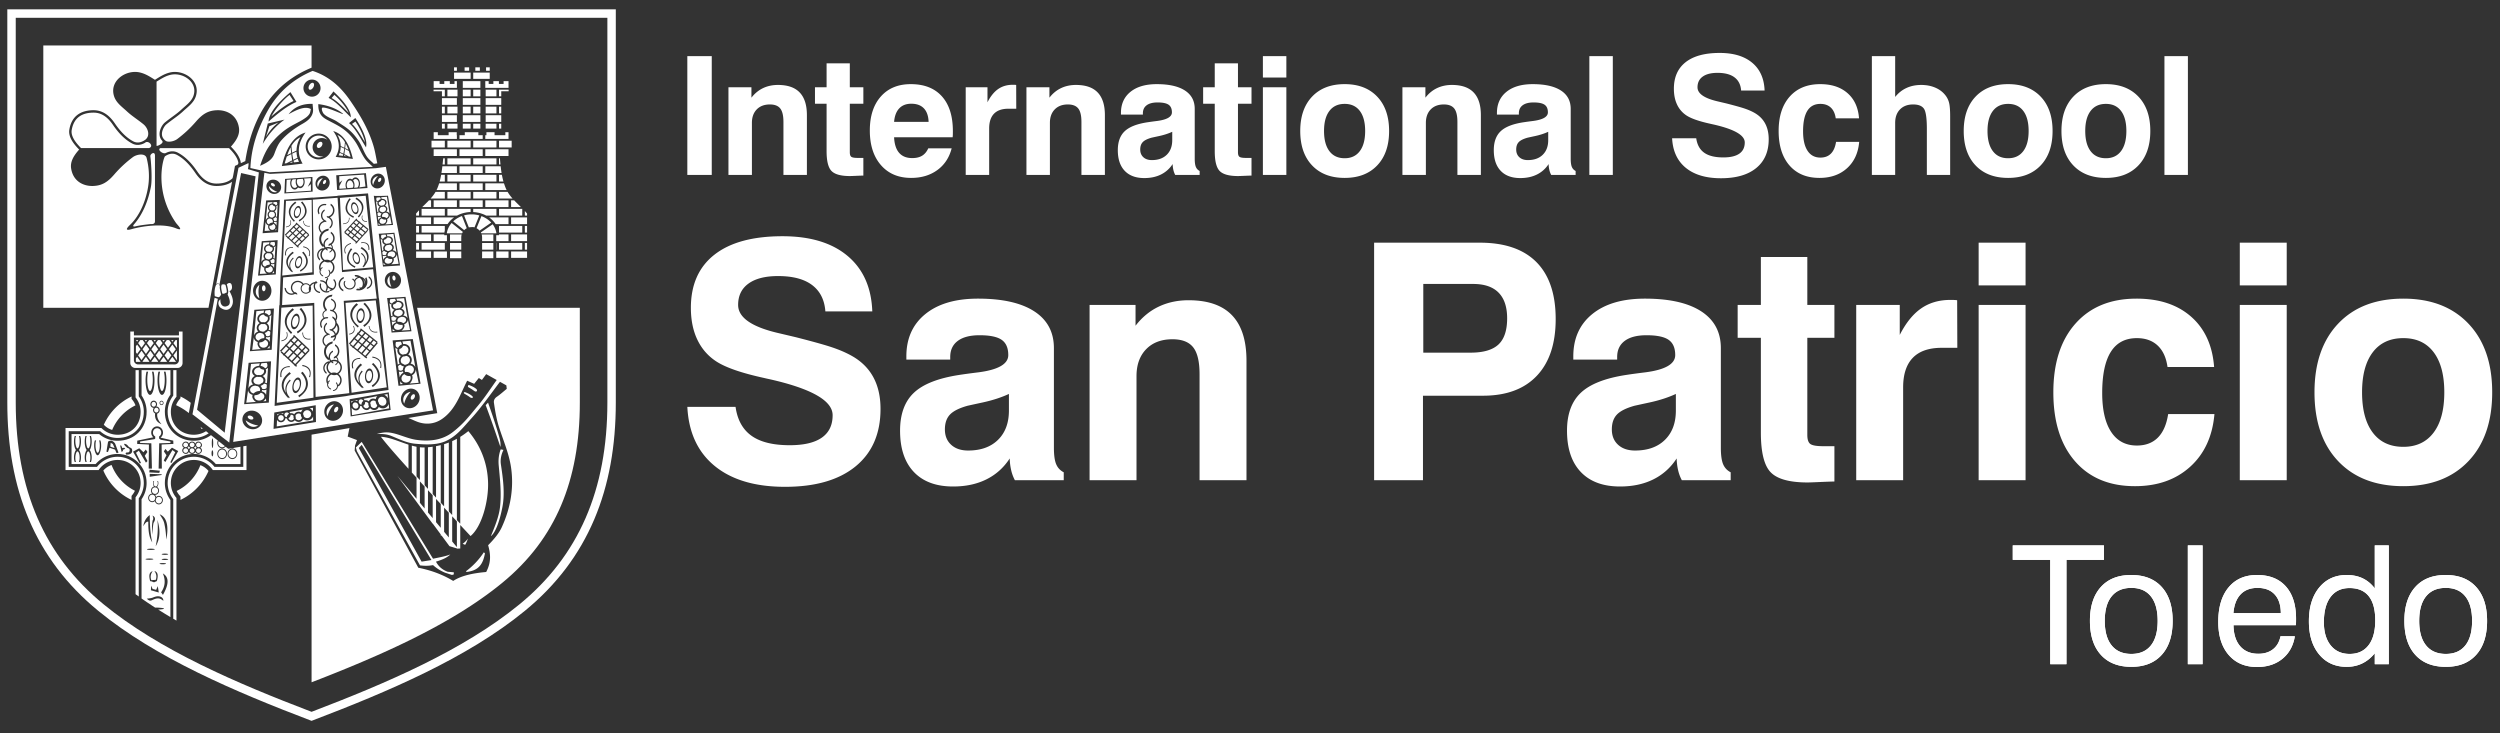 <svg viewBox="0 0 757 222" xmlns="http://www.w3.org/2000/svg" xml:space="preserve" style="fill-rule:evenodd;clip-rule:evenodd;stroke-linejoin:round;stroke-miterlimit:2"><rect x="0" y="0" width="757" height="222" fill="#333333" stroke="none"/><path d="M183.913 5.385v116.51c0 26.444-8.707 46.432-26.62 61.104-16.957 13.889-40.227 23.858-62.953 32.539-22.726-8.68-45.997-18.65-62.953-32.539-17.913-14.672-26.62-34.659-26.62-61.104V5.385h179.146m2.553-2.553H2.214v119.063c0 26.138 8.259 47.274 27.555 63.079 17.38 14.236 41.232 24.41 64.571 33.297 23.338-8.887 47.19-19.061 64.571-33.297 19.295-15.805 27.555-36.941 27.555-63.079V2.832Z" style="fill:#fff;fill-rule:nonzero"/><path d="M125.996 76.141h4.535v1.948h-4.535v-1.948Zm5.317 0h4.021v1.948h-4.021v-1.948Zm18.947 0h3.72v1.948h-3.72v-1.948Zm4.501 0h4.837v1.948h-4.837v-1.948Zm-28.765-2.579h.88v2.032h-.88v-2.032Zm1.662 0h7.034v2.032h-7.034v-2.032Zm22.602 0h.065v2.032h-.065v-2.032Zm.845 0h7.035v2.032h-7.035v-2.032Zm7.817 0h.676v2.032h-.676v-2.032Zm-32.926-2.579h4.535v2.032h-4.535v-2.032Zm5.317 0h3.208c-.001.073-.003.145-.003.218v.016h.816v1.798h-4.021v-2.032Zm19.768 0h2.899v2.032h-3.72v-1.798h.826v-.016c0-.073-.002-.145-.005-.218Zm3.68 0h4.837v2.032h-4.837v-2.032Zm-28.765-2.579h.88v2.032h-.88v-2.032Zm1.662 0h7.034v1.367c-.054.218-.095.44-.124.665h-6.91v-2.032Zm23.447 0h7.035v2.032h-7.035v-2.032Zm7.817 0h.676v2.032h-.676v-2.032Zm-32.926-2.579h4.535v2.031h-4.535v-2.031Zm5.317 0h6.198a7.492 7.492 0 0 0-1.981 2.031h-4.217v-2.031Zm16.78 0h5.887v2.031h-3.908a7.484 7.484 0 0 0-1.979-2.031Zm6.668 0h4.837v2.031h-4.837v-2.031Zm-27.885-2.142v1.594h-.88v-.618c.281-.333.576-.657.88-.976Zm.782-.438h7.034v2.032h-7.034v-2.032Zm7.815 0h7.035v.958a9.326 9.326 0 0 0-4.112 1.074h-2.923v-2.032Zm7.817 0h7.035v2.032h-3.119a9.299 9.299 0 0 0-3.916-1.066v-.966Zm7.815 0h7.035v2.032h-7.035v-2.032Zm8.493 2.032h-.676V63.9c.231.249.458.501.676.759v.618Zm-29.709-4.611h.642v2.032h-2.679c.686-.674 1.384-1.339 2.037-2.032Zm1.424 0h7.035v2.032h-7.035v-2.032Zm7.816 0h7.034v2.032h-7.034v-2.032Zm7.817 0h7.034v2.032h-7.034v-2.032Zm7.815 0h.942c.653.693 1.352 1.358 2.037 2.032h-2.979v-2.032Zm-22.867-2.579h2.798v2.032h-4.302c.563-.639 1.079-1.308 1.504-2.032Zm3.579 0h7.035v2.032h-7.035v-2.032Zm7.817 0h7.035v2.032h-7.035v-2.032Zm7.815 0h2.595c.424.724.94 1.393 1.504 2.032h-4.099v-2.032Zm-18.131-2.579h5.374v2.032h-6.158c.079-.158.154-.316.223-.478.215-.505.399-1.023.561-1.554Zm6.155 0h7.034v2.032h-7.034v-2.032Zm7.817 0h5.66c.166.526.357 1.043.575 1.554.07.162.144.32.222.478h-6.457v-2.032Zm-13.369-2.579h1.115v2.031h-1.561a23.55 23.55 0 0 0 .446-2.031Zm1.896 0h7.035v2.031h-7.035v-2.031Zm7.817 0h7.035v2.031h-7.035v-2.031Zm7.815 0h.867c.129.699.283 1.373.47 2.031h-1.337v-2.031Zm-17.158-2.58h4.401v2.032h-4.679c.107-.663.197-1.34.278-2.032Zm5.182 0h7.034v2.032h-7.034v-2.032Zm7.817 0h4.657c.078.703.167 1.378.274 2.032h-4.931v-2.032Zm-12.254-2.404v1.857h-.682c.068-.61.133-1.229.198-1.857h.484Zm7.816 0v1.857h-7.035v-1.857h7.035Zm7.817 0v1.857h-7.035v-1.857h7.035Zm1.222 1.857h-.442v-1.857h.282c.048.641.1 1.258.16 1.857Zm-20.234-4.612h7.035v2.032h-7.035V45.19Zm7.816 0h7.034v2.032h-7.034V45.19Zm7.817 0h7.034v2.032h-7.034V45.19Zm-16.284-2.579h4.03v2.032h-4.03v-2.032Zm4.811 0h7.035v2.032h-7.035v-2.032Zm7.817 0h7.035v2.032h-7.035v-2.032Zm7.815 0h3.827v2.032h-3.827v-2.032Zm-19.792-2.579h1.263v.892h3.266v-.892h2.459v.892h.047v1.14h-7.035v-2.032Zm9.431 0h4.106v.892h1.313v1.14h-7.034v-1.14h1.615v-.892Zm6.549 0h2.459v.892h3.266v-.892h.962v2.032h-7.034v-1.14h.347v-.892Zm-13.475-2.58h.874v1.491h-.874v-1.491Zm1.655 0h3.063v1.491h-3.063v-1.491Zm4.66 0h2.375v1.491h-2.375v-1.491Zm3.157 0h2.17v1.491h-2.17v-1.491Zm3.769 0h3.266v1.491h-3.266v-1.491Zm4.046 0h.671v1.491h-.671v-1.491Zm-17.287-2.578h4.53v2.032h-4.53v-2.032Zm6.315 0h5.327v2.032h-5.327v-2.032Zm6.926 0h4.717v2.032h-4.717v-2.032Zm-13.241-2.58h.874v2.032h-.874v-2.032Zm1.655 0h3.063v2.032h-3.063v-2.032Zm4.66 0h2.375v2.032h-2.375v-2.032Zm3.157 0h2.17v2.032h-2.17v-2.032Zm3.769 0h3.266v2.032h-3.266v-2.032Zm4.046 0h.671v2.032h-.671v-2.032Zm-17.287-2.579h4.53v2.032h-4.53v-2.032Zm6.315 0h5.327v2.032h-5.327v-2.032Zm6.926 0h4.717v2.032h-4.717v-2.032Zm-15.778-2.579h3.411v2.032h-.874v-1.537h-2.537v-.495Zm4.192 0h3.163v.038h-.1v1.994h-3.063v-2.032Zm4.66 0h2.375v2.032h-2.375v-2.032Zm3.157 0h2.17v2.032h-2.17v-2.032Zm3.669 0h3.366v2.032h-3.266v-1.994h-.1v-.038Zm4.146 0h2.911v.495h-2.24v1.537h-.671v-2.032Zm-19.792-2.58h1.795v.842h1.42v-.842h1.675v.842h1.419v-.842h.726v2.033h-7.035v-2.033Zm8.82 0h5.327v2.033h-5.327v-2.033Zm6.813 0h1.026v.842h1.42v-.842h1.675v.842h1.419v-.842h1.494v2.033h-7.034v-2.033Zm-9.461-2.579h5.023v1.899h-5.023v-1.899Zm5.805 0h5.002v1.899h-5.002v-1.899Zm-4.942-1.602v1.055h-.863v-1.055h.863Zm6.95 1.055h-1.369v-1.055h1.369v1.055Zm-3.246 0h-1.37v-1.055h1.37v1.055Zm6.24 0h-1.117v-1.055h1.117v1.055Zm-12.028 54.711h3.407v1.605c0 .146.009.288.029.428h-3.436v-2.033Zm9.713 0h3.407v2.033h-3.436c.02-.14.029-.282.029-.428v-1.605Zm-9.713-2.579h3.407v2.032h-3.407v-2.032Zm9.713 0h3.407v2.032h-3.407v-2.032Zm-9.713-2.579h3.537a3.15 3.15 0 0 0-.131.9v1.132h-3.406v-2.032Zm9.581 0h3.539v2.032h-3.407v-1.132a3.15 3.15 0 0 0-.132-.9Zm-9.088-3.475c-.786.896-1.308 1.971-1.465 3.139h4.632c.065-.15.141-.293.227-.429l-3.394-2.71Zm3.125-2.092a7.723 7.723 0 0 0-2.658 1.609l3.339 2.666c.226-.233.486-.431.774-.586l-1.455-3.689Zm8.863 1.978c-.779-.849-1.799-1.528-2.973-1.96l-1.476 3.662c.351.187.663.437.92.736l3.529-2.438Zm1.567 3.253h-4.587a3.587 3.587 0 0 0-.129-.264l3.577-2.473a5.874 5.874 0 0 1 1.139 2.737Zm-5.177-5.419a8.692 8.692 0 0 0-1.998-.309l-.668-.001a8.715 8.715 0 0 0-1.948.296l1.436 3.638c.164-.047 1.003-.087 1.18-.107.184.018.363.053.538.102l1.46-3.619ZM80.217 100.805a.785.785 0 0 0-.025.101c.196.219.328.486.374.781a.999.999 0 0 0 1.22-.186l.061-.986a.909.909 0 0 0-.737-.336 1.98 1.98 0 0 1-.893.626Zm10.221 26.427c.469 0 .868-.311.993-.733a1.864 1.864 0 0 1-.356-1.08 1.035 1.035 0 0 0-.637-.216c-.471 0-.868.312-.992.737a1.3 1.3 0 0 1 .077.743c.172.325.517.549.915.549Zm18.533-57.955-.965-.789-.687.755.966.79.686-.756Zm-14.189 55.384-.017-1.189-1.02.181c.465.191.838.554 1.037 1.008ZM81.537 95.816c.075.177.116.371.116.575 0 .611-.367 1.16-.911 1.474.443.293.733.764.733 1.306 0 .243-.058.477-.163.69.208.027.402.098.563.207l.295-4.742a1.34 1.34 0 0 1-.633.49Zm10.462 30.261c.22.318.589.527 1.008.527a1.21 1.21 0 0 0 1.219-1.198c0-.659-.548-1.198-1.219-1.198s-1.219.539-1.219 1.198v.03c.115.192.19.409.211.641Zm-5.665.026a.733.733 0 0 0 .509.205l.02-.001c.043-.425.293-.793.65-1.003a.732.732 0 0 0-.629-.428l-.335.06a.717.717 0 0 0-.436.655.63.63 0 0 0 .018.151c.085.108.155.23.203.361Zm3.972-18.35.742.697 1.117-1.187-.742-.699-1.117 1.189Zm17.28-30.862c-.412.062-.616.695-.451 1.409.165.713.637 1.244 1.049 1.182.412-.062.616-.695.451-1.408-.165-.713-.637-1.245-1.049-1.183Zm.989-9.512-.752-.614-.577.634.75.614.579-.634Zm-23.493 57.862c.229 0 .446.056.635.157.021-.12.06-.231.117-.335l-1.871.333-.023.48a1.337 1.337 0 0 1 1.142-.635Zm16.241-1.489c-.238.437-.215.909.046 1.052.264.141.672-.098.908-.533.236-.437.215-.909-.047-1.052-.264-.142-.671.098-.907.533Zm-16.241 1.963a.845.845 0 0 0-.85.834c0 .46.383.835.85.835.467 0 .85-.375.85-.835a.845.845 0 0 0-.85-.834Zm14.108.334c.265-1.306 1.061-2.672 1.945-3.585-1.733.265-2.808 1.954-1.945 3.585Zm-6.183 1.255c-.44 0-.846-.146-1.171-.392a1.576 1.576 0 0 1-2.566.327 1.355 1.355 0 0 1-1.069.521c-.645 0-1.186-.45-1.315-1.046l-.043.001c-.153 0-.298-.03-.431-.084a1.327 1.327 0 0 1-1.33 1.227c-.526 0-.982-.303-1.199-.741l-.093 2.006 11.03-1.819-.017-1.202a1.937 1.937 0 0 1-1.796 1.202Zm-4.806-2.187c.337 0 .648.124.884.327a1.574 1.574 0 0 1 1.353-.765c.26 0 .507.062.723.173.1-.323.285-.608.531-.833l-4.094.729c.127.111.231.247.298.404.098-.023.199-.035.305-.035Zm-8.02-30.316c.504.081.932.349 1.195.724.361-.121.623-.438.623-.8 0-.232-.039-.715-.212-.858l-1.339.126c-.145.15-.267.689-.267.796v.012Zm-1.725 16.456c-.835.026-1.516.587-1.516 1.247 0 .506.4.93.962 1.088a2.67 2.67 0 0 1 .943.015c.646-.157 1.125-.641 1.125-1.196a.95.95 0 0 0-.146-.505c-.542-.016-1.001-.275-1.212-.647a2.694 2.694 0 0 0-.156-.002Zm-1.797 5.136c-.327-.285-.526-.668-.526-1.09 0-.611.416-1.159 1.035-1.473-.506-.291-.833-.765-.833-1.308 0-.924.953-1.709 2.121-1.745h.034c.005-.181.104-.597.204-.751l-2.693.194-.812 7.418c.187-.583.751-1.058 1.47-1.245Zm2.245-5.591c.573.081 1.059.349 1.357.724.41-.121.709-.438.709-.8 0-.232-.045-.715-.241-.858l-1.522.126c-.164.149-.304.69-.304.795 0 .108.001.008.001.013Zm.452 7.266a1.404 1.404 0 0 1-.112.414c.653.169 1.159.586 1.335 1.118l.116-1.648a1.775 1.775 0 0 1-1.339.116Zm1.22-5.676c0 .61-.417 1.161-1.034 1.474.503.293.832.765.832 1.306 0 .244-.066.477-.185.69.236.027.456.099.639.207l.335-4.742c-.168.217-.421.39-.719.49.086.178.132.371.132.575Zm-1.631 4.414a.584.584 0 0 0-.029.101c.223.219.373.486.426.781.168.089.374.137.595.129.316-.01.6-.131.79-.315l.07-.985c-.183-.209-.49-.341-.839-.336a2.25 2.25 0 0 1-1.013.625Zm1.716-16.872c.174-.209.281-.468.281-.745 0-.506-.351-.928-.846-1.086a2.1 2.1 0 0 1-.829-.014c-.569.157-.991.639-.991 1.194 0 .455.283.844.7 1.032.186.017.363.059.527.122a1.474 1.474 0 0 0 .573-.092c.148-.181.35-.326.585-.411Zm-.432 2.984a2.012 2.012 0 0 1-1.615.751 1.11 1.11 0 0 0-.102.459c0 .662.6 1.18 1.334 1.154.734-.026 1.333-.586 1.333-1.247 0-.541-.402-.987-.95-1.117Zm.644 2.589.81-.064-.091-.828c-.131.312-.427.69-.719.892Zm-2.894-1.36c0-.414.038-.382.106-.558-.692-.203-1.195-.77-1.229-1.46l-.487 3.802 2.622-.241c-.582-.265-1.012-1.128-1.012-1.543Zm1.807-8.891c-.734.026-1.333.586-1.333 1.247 0 .506.352.929.846 1.088a2.06 2.06 0 0 1 .829.014c.57-.156.992-.64.992-1.195 0-.183-.047-.353-.129-.505-.478-.016-.882-.275-1.066-.647a1.611 1.611 0 0 0-.139-.002Zm.793 6.811a1.527 1.527 0 0 1-.099.414c.575.168 1.021.586 1.175 1.119l.102-1.65a1.411 1.411 0 0 1-1.178.117Zm-1.227-1.157a1.932 1.932 0 0 1-.526-.122c-.035 0-.071-.002-.107 0-.734.026-1.333.586-1.333 1.247 0 .541.402.985.95 1.114.341-.433.89-.725 1.51-.747l.106-.001c.064-.143.101-.299.101-.46 0-.102-.014-.2-.041-.295a1.07 1.07 0 0 1-.157-.326 1.219 1.219 0 0 0-.503-.41Zm-1.146-.518a1.53 1.53 0 0 1-.464-1.09c0-.611.367-1.159.911-1.472-.444-.293-.733-.766-.733-1.308 0-.925.839-1.71 1.866-1.746l.031-.001c.005-.181.092-.596.18-.75l-2.37.194-.715 7.417c.164-.582.66-1.057 1.294-1.244Zm11.323-30.913-.607-.563-.917.91.607.562.917-.909Zm16.893.749.965.789.653-.717-.965-.789-.653.717Zm-15.777 7.84c-.413-.011-.854.579-.98 1.313-.127.734.108 1.341.521 1.352.413.01.854-.579.98-1.313s-.108-1.342-.521-1.352Zm.105-7.92.714-.707-.724-.671-.713.707.723.671Zm-11.06 51.36.92-.064-.104-.827c-.147.312-.485.69-.816.891Zm11.1-49.103.61.565.917-.909-.609-.565-.918.909Zm.903-1.384.714-.707-.687-.636-.713.707.686.636Zm.865.801.713-.707-.609-.564-.714.707.61.564Zm1.819-11.292-7.783.306-1.14 22.601 9.125-.981-.202-21.926Zm-.56 7.85.02.206c-1.304.12-1.982-.45-2.034-1.711l.2.034c-.07 1.026.699 1.645 1.814 1.471Zm-2.289-7.368c2.013 2.375 1.722 4.392-.874 6.053l-.198-.426c2.264-1.14 2.534-3.391.664-5.333l.408-.294Zm-1.146 1.349c.571.015.896.857.721 1.872-.175 1.016-.785 1.832-1.357 1.817-.571-.015-.896-.856-.721-1.871.175-1.016.786-1.833 1.357-1.818Zm-.981-1.314.336.385c-2.222 1.445-2.422 3.705-.448 5.358l-.281.369c-2.19-2.242-2.059-4.279.393-6.112Zm-1.563 5.715.18-.083c.365 1.222-.097 1.939-1.386 2.15l-.048-.202c1.125-.113 1.658-.898 1.254-1.865Zm-.33 3.065-.032-.029.242-.237.031.028.917-.91-.066-.061.242-.237.065.06.714-.707-.107-.1.241-.238 3.837 3.554-.143.141.177.165-3.341 3.309.217.201-.242.238-.216-.2-.028.027-.255-.238.027-.026-2.532-2.345-.05.049-.255-.237.05-.048-.578-.536.241-.237.577.534 1.13-1.12-.607-.562-1.26 1.247-.255-.237 1.259-1.248Zm-1.146 7.527c-.217-1.693.565-2.548 2.346-2.565l-.041.255c-1.453-.128-2.3.842-2.015 2.29l-.29.02Zm2.362.632c.065.093.129.187.195.28-1.152.956-1.365 2.385-.575 3.537.055.052.112.102.172.152l-.03.039c.054.068.111.135.173.199l-.164.272a5.473 5.473 0 0 1-.179-.247c-.027.035-.055.07-.081.106-2.189-2.242-2.058-4.279.393-6.112l.337.385c-1.877 1.221-2.311 3.023-1.211 4.55-.382-1.127-.06-2.181.97-3.161Zm1.373 3.259c-.57-.016-.896-.856-.72-1.872.174-1.016.785-1.832 1.356-1.818.571.015.897.857.721 1.873-.175 1.015-.785 1.831-1.357 1.817Zm.908 1.014-.197-.426c2.264-1.14 2.533-3.391.664-5.333l.407-.294c2.013 2.375 1.722 4.392-.874 6.053Zm2.712-4.666c-.08-.042-.163-.083-.242-.125.544-1.277-.175-2.377-1.694-2.609l.063-.271c1.742.378 2.368 1.379 1.873 3.005Zm-4.853 29.391-1.375 1.463.835.786 1.376-1.462-.836-.787Zm-.228 2.543.742.698 1.376-1.463-.742-.698-1.376 1.463Zm2.475-3.256-.835-.786-1.118 1.187.836.787 1.117-1.188Zm-1.969-7.229c.502 0 1.039-.765 1.194-1.704.154-.939-.132-1.705-.635-1.705s-1.04.766-1.194 1.705c-.154.939.132 1.704.635 1.704Zm.277-25.279.61.565 1.13-1.119-.61-.565-1.13 1.119Zm-1.747 32.099-1.377 1.463.882.829 1.376-1.463-.881-.829Zm.293-.312.881.829 1.118-1.188-.881-.829-1.118 1.188Zm2.519-37.017-.607-.562-.713.707.606.562.714-.707Zm15.694 1.962-.579.637.963.788.581-.636-.965-.789Zm.638 1.633 1.189.971.58-.636-1.188-.972-.581.637Zm1.721-1.889 1.19.972.687-.755-1.189-.972-.688.755Zm-.896.985 1.188.972.653-.717-1.188-.972-.653.717Zm.113-2.943-.752-.614-.688.755.752.614.688-.755Zm-2.58 1.393-.579.636.75.614.58-.636-.751-.614Zm-15.567 2.097-1.131 1.12.688.635 1.129-1.119-.686-.636Zm17.214-2.467-.75-.614-.653.717.75.613.653-.716Zm-18.194 1.56-1.13 1.12.724.67 1.13-1.12-.724-.67Zm.241-.239.724.671.917-.909-.723-.671-.918.909Zm19.382-2.405.966.789.578-.633-.965-.79-.579.634Zm-16.798 3.039-.687-.635-.918.909.687.635.918-.909Zm16.288-6.916c.412-.062.616-.695.449-1.408-.163-.714-.635-1.245-1.047-1.183-.413.062-.616.695-.452 1.409.165.714.637 1.244 1.05 1.182Zm-17.906 1.196c.414.01.855-.579.981-1.313.126-.735-.108-1.342-.521-1.353-.413-.011-.854.58-.98 1.313-.127.735.108 1.342.52 1.353Zm23.153 15.412-2.253-21.682-7.799.662.945 21.808 9.107-.788Zm-8.263-4.303-.236.154c-.578-1.554-.006-2.627 1.716-3.218l.077.261c-1.507.419-2.169 1.602-1.557 2.803Zm2.721 4.452c-2.683-1.327-3.08-3.296-1.193-5.905l.424.242c-1.767 2.161-1.379 4.364.944 5.216l-.175.447Zm.854-1.121c-.571.086-1.224-.649-1.452-1.636-.228-.987.054-1.864.622-1.949.571-.086 1.226.649 1.454 1.637.228.987-.053 1.862-.624 1.948Zm1.919.841a7.333 7.333 0 0 0-.086-.094 6.826 6.826 0 0 1-.168.267l-.176-.249a3.14 3.14 0 0 0 .161-.219c-.009-.013-.021-.024-.03-.036.056-.057.11-.114.163-.172.729-1.243.442-2.636-.76-3.442l.18-.303c1.08.845 1.458 1.851 1.135 3.019 1.02-1.653.493-3.39-1.449-4.37.107-.141.212-.283.317-.424 2.548 1.516 2.784 3.524.713 6.023Zm1.613-5.17-.292.017c.21-1.474-.687-2.333-2.134-2.025l-.055-.249c1.783-.204 2.609.549 2.481 2.257Zm-1.173-5.462.549-.602.254.206-.549.604.051.042-.242.268-.054-.043-2.408 2.644.029.023-.243.268-.029-.024-.207.226-.254-.207.207-.226-3.515-2.873.169-.185-.151-.122 3.651-4.007.254.206-.102.112.751.613.062-.067.254.205-.063.07.965.789.029-.032.254.206-.029.033 1.324 1.083-.243.267-1.326-1.083-.577.634 1.189.972Zm.493-3.181-.037.207c-1.3-.05-1.8-.703-1.497-1.963l.182.059c-.352 1.011.222 1.725 1.352 1.697Zm-3.213-7.18c2.547 1.517 2.784 3.524.713 6.023l-.301-.331c1.887-1.888 1.569-4.108-.728-5.268.104-.142.211-.283.316-.424Zm-.913 1.428c.571-.087 1.224.65 1.453 1.637.228.987-.053 1.863-.624 1.948-.57.086-1.223-.648-1.451-1.636-.228-.987.053-1.864.622-1.949Zm-1.218-1.199c.143.08.283.161.424.242-1.767 2.162-1.379 4.364.944 5.216l-.176.448c-2.682-1.328-3.08-3.297-1.192-5.906Zm-1.901 7.605c1.124.034 1.86-.676 1.737-1.687l.197-.059c.014 1.26-.632 1.911-1.943 1.954l.009-.208Zm-15.705 57.935a.837.837 0 0 0-.214.026 1.124 1.124 0 0 1-.629.972c.075.39.424.688.843.688a.864.864 0 0 0 .782-.498 1.492 1.492 0 0 1-.086-.838.864.864 0 0 0-.696-.35Zm-.516-96.873c-2.347 1.808-4.571 4.763-5.528 6.571 2.033-1.842 4.972-3.963 6.727-4.693-.26-.452-.939-1.426-1.199-1.878Zm6.225-1.551c.413 0 .912-.472 1.11-1.051.198-.579.023-1.05-.39-1.05-.413 0-.912.471-1.11 1.05-.199.579-.024 1.051.39 1.051Zm-.711 29.394.92-1.84-.012-.783-2.044.142c.119.285.189.617.189.972 0 1.06-.611 1.923-1.36 1.923a1.06 1.06 0 0 1-.644-.23c-.249.394-.61.644-1.012.644-.75 0-1.36-.864-1.36-1.923 0-.414.092-.797.251-1.112l-1.318.092-.174 3.775 7.527-.48-.029-1.993-.934.813Zm12.384-22.397c-.737-1.576-2.438-3.821-4.359-5.455-.241.373-.562.61-.803.983 1.461.695 3.508 2.823 5.162 4.472Zm-8.485 8.763c-.433 0-.926.421-1.094.938-.17.516.045.937.48.937.433 0 .926-.421 1.094-.937.17-.517-.045-.938-.48-.938Zm13.421.2c-.338-1.707-1.449-4.294-2.922-6.343-.323.305-.692.458-1.015.762 1.253 1.026 2.727 3.584 3.937 5.581Zm2.378 7.379c-.852-.801-1.758-1.529-2.427-2.485-1.104-1.577-1.762-3.417-2.827-5.02-2.78-4.18-5.695-5.105-8.781-6.829-1.424-.795-2.549-1.893-2.477-4.653 2.545.325 5.18 1.128 7.206 2.702 1.6 1.245-3.828-1.707-5.854-1.651-.613.017-.126 1.437.292 1.885 1.016 1.091 2.77 1.514 4.01 2.342 2.587 1.727 4.27 2.458 6.58 5.904.99 1.477 1.494 3.245 2.477 4.728.556.84 1.4 1.451 2.1 2.177l1.051-.151c-.375-1.726-.626-3.484-1.125-5.177-1.554-5.267-4.252-9.713-7.13-13.884-3.133-4.543-6.805-7.455-11.332-8.931-6.253 2.652-10.671 6.776-13.658 12.158-3.295 5.935-4.953 11.6-5.178 17.26l5.778 1.276 31.295-1.651Zm-21.271-.969-6.278.748c1.088-4.718 3.049-8.934 7.175-10.163-2.471 3.381-2.61 6.483-.897 9.415Zm15.226-1.419-5.216-.621c1.423-2.437 1.308-5.013-.745-7.823 3.429 1.021 5.057 4.524 5.961 8.444Zm-10.353-7.668c2.169 0 3.939 1.753 3.939 3.902 0 2.15-1.77 3.902-3.939 3.902-2.17 0-3.94-1.752-3.94-3.902 0-2.149 1.77-3.902 3.94-3.902Zm14.32 4.158c-1.726-2.761-3.18-5.738-5.131-7.328.739-.66 1.167-.903 1.904-1.562 2.364 3.623 3.754 6.749 3.227 8.89Zm-9.857-16.933c3.166 2.948 5.267 5.649 5.269 7.854-2.339-2.265-4.467-4.807-6.743-5.88.559-.818.917-1.157 1.474-1.974Zm-6.489-3.585a2.593 2.593 0 0 1 2.588 2.589 2.594 2.594 0 0 1-2.588 2.589 2.595 2.595 0 0 1-2.589-2.589 2.594 2.594 0 0 1 2.589-2.589Zm-6.528 3.794 1.825 2.973c-2.73 1.132-5.577 3.419-8.448 5.945.126-2.587 2.744-5.636 6.623-8.918Zm-6.868 9.516 5.082-1.189c-3.039 2.203-5.003 4.717-6.596 7.352l1.514-6.163Zm1.126 5.902c3.876-4.709 7.131-5.576 9.455-7.055.807-.513 1.497-.931 2.026-1.726.29-.434.301-1 .451-1.501-1.749-.981-4.202.147-6.754 1.576 1.788-2.326 4.289-3.227 7.279-3.152.025.851.248 1.719.075 2.552-.334 1.603-1.597 2.616-3.077 3.452-2.626 1.485-4.793 3.149-6.454 5.028-1.149 1.301-1.654 2.835-2.176 4.203-.704 1.842-2.474 2.727-4.278 3.527.87-2.677 1.938-5.065 3.453-6.904Zm25.444 10.905c-.282 0-.54.17-.722.438.263.351.426.847.426 1.397 0 .287-.043.56-.122.805l1.01-.071c.252-.258.414-.677.414-1.148 0-.783-.451-1.421-1.006-1.421Zm-9.876-.267c-1.311.201-2.125 1.477-1.471 2.712.2-.987.801-2.021 1.471-2.712Zm-6.879 2.533c.554 0 1.005-.638 1.005-1.421 0-.346-.089-.664-.235-.911l-1.579.116c-.146.247-.197.231-.197.795 0 .565.451 1.421 1.006 1.421Zm-1.656.415c.284 0 .54-.17.723-.439-.263-.351-.427-.847-.427-1.397 0-.286.044-.559.124-.805l-1.012.071c-.251.259-.413.677-.413 1.148 0 .783.45 1.422 1.005 1.422Zm7.263-9.234a3.33 3.33 0 0 0 1.445-.328c-.154.026-.312.04-.474.04-1.547 0-2.81-1.25-2.81-2.782 0-1.533 1.263-2.784 2.81-2.784a2.81 2.81 0 0 1 1.682.557 3.342 3.342 0 0 0-2.653-1.307c-1.836 0-3.334 1.484-3.334 3.302 0 1.819 1.498 3.302 3.334 3.302Zm9.493 6.967c-.555 0-1.006.638-1.006 1.421 0 .346.089.664.236.911l1.578-.116c.147-.247.197-.231.197-.795 0-.564-.451-1.421-1.005-1.421Zm-7.358.686c.18-.331.164-.688-.035-.795-.199-.108-.508.073-.686.403-.179.33-.163.687.036.795.199.107.506-.074.685-.403Zm5.051-.773-.92 1.84.011.783 2.045-.142a2.541 2.541 0 0 1-.189-.973c0-1.059.611-1.922 1.36-1.922.233 0 .452.083.643.229.249-.394.611-.644 1.012-.644.752 0 1.362.864 1.362 1.923 0 .414-.094.798-.252 1.112l1.909-.269-.416-3.598-7.529.48.029 1.993.935-.812ZM84.374 37.081l-2.811 1.135-1.027 3.244c.964-1.649 2.153-3.162 3.838-4.379Zm3.617 7.531c-.392.728-.719 1.526-1.009 2.347.395-.2.794-.399 1.194-.594a99.933 99.933 0 0 1-.185-1.753Zm.22 2.053c-.473.235-.934.477-1.376.724a55.537 55.537 0 0 0-.646 2.115l.572-.069a71.54 71.54 0 0 1 1.701-.875 72.587 72.587 0 0 1-.251-1.895Zm-.547 2.663c.301-.035.599-.069.898-.105-.019-.118-.036-.237-.054-.356-.288.152-.569.305-.844.461Zm16.61-4.579a41.34 41.34 0 0 0 .177-1.708c-.574-.956-1.304-1.738-2.291-2.191a6.706 6.706 0 0 1 1.007 3.372c.371.174.739.349 1.107.527ZM68.572 88.548l.084.148c.099-.62-.196-1.778-.378-2.403-.306-.235-.683-.258-1.145-.103-.02.088-.05.186-.091.294-.191.504.083 1.682.284 2.406.44.173.901-.097 1.246-.342Zm11.465 31.488c0-.541-.456-.987-1.079-1.116-.386.433-1.01.727-1.715.749-.04.002-.08.001-.12.001a.987.987 0 0 0-.116.46c0 .661.681 1.179 1.516 1.153.834-.025 1.514-.586 1.514-1.247Zm9.747-74.119c-.438.2-.87.402-1.292.609.089.642.195 1.264.323 1.858.414-.204.83-.406 1.248-.606a7.318 7.318 0 0 1-.279-1.861ZM66.633 93.075c1.428 1.049 2.449.899 3.192.129 1.253-1.516.621-3.303-.354-5.073.647-.178.876-.838.752-1.497-.101-1.122-.958-1.169-1.551-.526.196.59.41 1.637.438 2.159.015.298-.078.643-.189.938.654 1.326 1.184 3.093-.213 3.482-.573.319-2.09.206-1.974-2.067-1.025.832-.507 2.024-.101 2.455ZM88.88 48.674c.039.168.08.334.123.498l1.535-.18a6.433 6.433 0 0 1-.391-.939c-.431.203-.854.41-1.267.621Zm15.303-1.437.745.087c-.228-.13-.461-.257-.7-.383-.016.099-.031.197-.045.296Zm1.495.176c.155.017.315.038.476.056a48.244 48.244 0 0 0-.537-1.757c-.367-.205-.75-.405-1.143-.602a59.724 59.724 0 0 1-.209 1.574c.477.238.948.48 1.413.729Zm-1.022-4.007c-.047.486-.098.972-.153 1.455.333.163.663.328.991.494a13.456 13.456 0 0 0-.838-1.949Zm-16.417.769c.059.699.128 1.387.213 2.055.442-.214.885-.426 1.331-.635a8.088 8.088 0 0 1 1.212-4.058c-1.188.544-2.067 1.487-2.756 2.638Zm14.928.314a6.135 6.135 0 0 1-.232 1.547c.347.166.693.334 1.036.502a20.58 20.58 0 0 0 .27-1.543 53.8 53.8 0 0 0-1.074-.506Zm-.627 2.555 1.276.15c.035-.136.069-.274.102-.414a36.88 36.88 0 0 0-1.053-.516c-.09.273-.199.535-.325.78ZM75.075 51.21s.353-1.92.099-1.801l-2.961 1.394-6.734 35.205c.537-.264.707-.178.938.096-.38-.184-.705-.14-.972.132-.489 1.062-.552 2.231-.413 3.451l1.068.325c.408-.059.662-.406.855-.847-.188-.601-.386-1.575-.412-2.072a2.12 2.12 0 0 1 .106-.694 6.58 6.58 0 0 0-.273.152l6.633-34.156 4.38.996-9.356 77.634-8.361-6.967 6.283-33.571-.975-.314-6.701 35.278 11.147 8.56 8.958-81.815-3.309-.986Zm7.038 28.709a1.215 1.215 0 0 1-.08.335c.468.154.832.507.957.946l.084-1.342a1.145 1.145 0 0 1-.961.061Zm.24 2.813.66-.029-.074-.678a1.77 1.77 0 0 1-.586.707Zm.541-7.882c.061.146.095.306.095.472 0 .498-.3.936-.743 1.177.362.25.598.643.598 1.085 0 .198-.048.387-.134.558.17.027.328.092.459.184l.241-3.857c-.12.172-.302.308-.516.381Zm-1.076 4.029a1.093 1.093 0 0 0-.021.082c.16.184.268.406.306.648a.802.802 0 0 0 .994-.117l.049-.801a.768.768 0 0 0-.6-.296 1.52 1.52 0 0 1-.728.484Zm-.705.062a1.684 1.684 0 0 1-.429-.114c-.029-.002-.058-.004-.087-.004-.599 0-1.087.44-1.087.978 0 .441.327.815.775.936a1.577 1.577 0 0 1 1.317-.563.888.888 0 0 0 .049-.614.891.891 0 0 1-.127-.27 1.053 1.053 0 0 0-.411-.349Zm-1.12 2.6c0-.338.031-.311.087-.452-.564-.185-.974-.662-1.003-1.226l-.396 3.086 2.137-.122c-.473-.233-.825-.948-.825-1.286Zm1.835-.938a1.578 1.578 0 0 1-1.317.565.888.888 0 0 0-.083.373c0 .539.488.978 1.088.978.598 0 1.086-.439 1.086-.978 0-.441-.327-.816-.774-.938Zm-1.65-2.118a1.287 1.287 0 0 1-.378-.901c0-.499.299-.935.743-1.175-.363-.251-.598-.645-.598-1.087 0-.754.684-1.37 1.522-1.37h.025c.004-.147.074-.483.146-.606l-1.932.091-.582 6.026c.133-.471.538-.844 1.054-.978Zm-.306 9.705c.298 0 .542-.405.542-.901s-.244-.901-.542-.901c-.299 0-.543.405-.543.901s.244.901.543.901Zm-1.738 28.248h.119c.187-.006.366-.038.531-.092.169-.181.398-.326.664-.411.2-.209.32-.468.32-.745 0-.506-.399-.927-.961-1.085a2.879 2.879 0 0 1-.351.032 2.53 2.53 0 0 1-.59-.047c-.647.157-1.127.639-1.127 1.195 0 .455.322.843.796 1.031.211.018.412.059.599.122Zm-1.732 3.71c0-.414.043-.382.12-.558-.786-.203-1.357-.77-1.397-1.459l-.553 3.801 2.979-.241c-.66-.265-1.149-1.128-1.149-1.543Zm-.674-2.112c0 .541.457.985 1.08 1.114.387-.432 1.011-.725 1.715-.747a2.4 2.4 0 0 1 .12 0c.074-.143.115-.3.115-.461 0-.102-.015-.2-.046-.294a1.014 1.014 0 0 1-.178-.327 1.384 1.384 0 0 0-.572-.41 2.508 2.508 0 0 1-.598-.121c-.039-.001-.081-.003-.121-.001-.834.026-1.515.586-1.515 1.247Zm2.822-27.713c-.389-1.273-.341-2.853 0-4.078-1.396 1.059-1.538 3.056 0 4.078Zm-2.893 36.619c.458.189.926.118 1.04-.157.114-.277-.168-.657-.626-.846-.459-.189-.926-.118-1.04.157-.114.277.167.657.626.846Zm2.508 1.877c-1.325-.126-2.768-.772-3.769-1.555.447 1.695 2.238 2.588 3.769 1.555Zm4.574-61.003a1.281 1.281 0 0 1-1.109.529.918.918 0 0 0 .846 1.265.918.918 0 0 0 .916-.916.92.92 0 0 0-.653-.878Zm-.559 10.367a.915.915 0 0 0 .229-.599c0-.414-.286-.767-.69-.911a1.68 1.68 0 0 1-.675-.035c-.465.112-.809.493-.809.946 0 .37.232.695.572.861.151.02.295.058.429.114.029.003.056.003.086.003.134 0 .262-.022.381-.062.121-.143.285-.255.477-.317Zm-.043-11.923a1.255 1.255 0 0 1-.361-.106.917.917 0 0 0-.989.912c0 .412.276.762.652.876a1.281 1.281 0 0 1 1.11-.528.915.915 0 0 0 .042-.574.869.869 0 0 1-.108-.254.926.926 0 0 0-.346-.326Zm-.943 2.434c0-.148.026-.291.073-.424a1.285 1.285 0 0 1-.845-1.146l-.287 2.809 1.731-.114a1.28 1.28 0 0 1-.672-1.125Zm2.333-6.489a.627.627 0 0 0 .235-1.045l-.896.035a.621.621 0 0 0-.16.417l.001.009c.346.075.64.291.82.584Zm-1.092-.247a.917.917 0 0 0-.334 1.768 1.238 1.238 0 0 1 .569.033.918.918 0 0 0 .593-1.274.878.878 0 0 1-.733-.522.99.99 0 0 0-.095-.005Zm1.503-3.869c-.956-.315-1.912-1.034-2.518-1.781.044 1.327 1.216 2.284 2.518 1.781Zm-1.535-1.807c.307.216.664.243.794.058.13-.184-.014-.511-.319-.729-.308-.215-.664-.241-.795-.058-.13.185.013.513.32.729Zm.633 9.268a.912.912 0 0 0-.388-1.412 1.313 1.313 0 0 1-.569-.032.916.916 0 0 0-.2 1.69c.128.019.249.055.362.107a.906.906 0 0 0 .394-.055.885.885 0 0 1 .401-.298Zm-1.247 8.434c.411.08.759.311.974.624.294-.089.508-.339.508-.634 0-.19-.032-.585-.173-.707l-1.092.065c-.118.118-.218.555-.218.642 0 .087.001.006.001.01Zm-.322.36c-.599 0-1.087.439-1.087.978 0 .413.287.768.69.911a1.643 1.643 0 0 1 .676.036c.465-.112.808-.495.808-.947a.881.881 0 0 0-.105-.415 1.04 1.04 0 0 1-.87-.558 1.026 1.026 0 0 0-.112-.005Zm2.17-11.913c.052.138.08.286.08.442 0 .466-.252.876-.625 1.101a1.28 1.28 0 0 1 .391 1.539.883.883 0 0 1 .387.172l.203-3.61a.889.889 0 0 1-.436.356Zm-.408 7.299.415-.027.031-.556a1.29 1.29 0 0 1-.446.583Zm-.249-2.554c-.01.109-.033.214-.068.313.394.144.701.475.806.885l.071-1.255a.873.873 0 0 1-.809.057Zm-.249-.974a.708.708 0 0 0-.017.077c.134.173.225.38.257.607a.627.627 0 0 0 .837-.11l.042-.75a.623.623 0 0 0-.506-.276 1.28 1.28 0 0 1-.613.452Zm-1.381-.368a1.279 1.279 0 0 1 .307-1.943 1.285 1.285 0 0 1-.504-1.018c0-.706.576-1.282 1.282-1.282h.021a.886.886 0 0 1 .1-.384l-1.534.058-.561 5.484c.113-.441.454-.789.889-.915Zm41.452 46.814a1.887 1.887 0 0 1 1.645.55c.557-.245.931-.812.878-1.411-.065-.732-.744-1.242-1.512-1.135-.036.005-.073.013-.11.021-.165.1-.344.179-.535.231a1.497 1.497 0 0 0-.484.548 1.28 1.28 0 0 1-.13.39 1.254 1.254 0 0 0 .137.825l.111-.019Zm.091-5.431c.498-.267.823-.801.773-1.362-.067-.732-.746-1.242-1.512-1.135a1.408 1.408 0 0 0-.144.028 1.426 1.426 0 0 1-1.046.913 1.298 1.298 0 0 0-.082.584c.055.614.541 1.074 1.149 1.141a2.136 2.136 0 0 1 .862-.169Zm-1.183 2.848c.252.05.476.173.65.346.155.034.323.04.494.016.037-.006.073-.011.11-.019.165-.1.344-.179.535-.232.416-.286.673-.769.627-1.273-.054-.615-.543-1.071-1.151-1.139a2.118 2.118 0 0 1-.86.168c-.499.266-.823.799-.773 1.36.028.306.164.574.368.773Zm.441 2.788a1.635 1.635 0 0 1-.144-.44 1.464 1.464 0 0 1-.524.181 1.34 1.34 0 0 1-.714-.092l.271 1.808c.107-.618.529-1.164 1.111-1.457Zm-.17-.864c.019-.335.131-.656.312-.934a1.137 1.137 0 0 0-.035-.108 1.851 1.851 0 0 1-.992-.527 1.03 1.03 0 0 0-.734.508l.162 1.08a.93.93 0 0 0 .755.221 1.02 1.02 0 0 0 .532-.24Zm-1.196-2.619c-.053-.6.2-1.176.634-1.582a1.752 1.752 0 0 1-1.03-2.125 1.267 1.267 0 0 1-.709-.425l.78 5.199c.157-.149.351-.264.566-.332a1.714 1.714 0 0 1-.241-.735Zm1.62 12.863c.263-1.305 1.06-2.671 1.945-3.585-1.734.266-2.81 1.953-1.945 3.585Zm2.13-2.296c-.236.436-.214.908.049 1.051.262.141.669-.098.907-.533.234-.437.214-.909-.048-1.052-.263-.141-.672.097-.908.534Zm-3.328-4.514-.013.933.849-.078c-.324-.169-.67-.533-.836-.855Zm.491-11.134v.001l.001.011-.001-.012Zm-2.916-9.311c-.026-.454.239-.89.666-1.197-.555-.186-.944-.596-.974-1.108a1.138 1.138 0 0 1 .089-.498 1.204 1.204 0 0 1-.651-.322l.516 3.932c.153-.113.342-.2.55-.251a1.061 1.061 0 0 1-.196-.556Zm1.744 10.334a2.114 2.114 0 0 1 1.172-1.022l-.002-.014c-.009-.118-.192-.694-.355-.833l-1.407.108c-.166.19-.158.733-.136.99.036.401.34.703.728.771Zm.272-9.549a2.44 2.44 0 0 1 .515-.175c.406-.217.67-.582.649-.963-.026-.465-.468-.81-1.041-.862a2.437 2.437 0 0 1-.513.112 2.48 2.48 0 0 1-.309.016c-.483.201-.812.603-.787 1.028a.814.814 0 0 0 .313.585c.238.039.445.131.6.262a1.69 1.69 0 0 0 .573-.003Zm5.087 16.031c.033.771-.433 1.491-1.133 1.844.089.183.125.14.167.6.04.459-.322 1.494-.899 1.895l2.752-.217-.887-4.122Zm-1.524 2.521a1.237 1.237 0 0 0-.15-.491l-.111.02a1.9 1.9 0 0 1-1.646-.553c-.557.246-.93.814-.877 1.413.066.733.745 1.243 1.511 1.135.767-.106 1.339-.791 1.273-1.524Zm-8.413 9.34a2.07 2.07 0 0 1-1.256-.443c-.216.564-.728.953-1.359.953-.48 0-.934-.227-1.267-.584-.22.356-.602.588-1.053.588-.667 0-1.277-.509-1.477-1.182l-.044.002c-.158 0-.312-.034-.456-.095.029.77-.514 1.385-1.245 1.385-.546 0-1.052-.342-1.324-.836l.123 2.266 11.238-2.056-.149-1.357c-.217.793-.888 1.359-1.731 1.359Zm6.158-19.467c1.073-.149 2.024.565 2.116 1.59.053.6-.199 1.178-.634 1.584a1.743 1.743 0 0 1 1.095 1.463 1.9 1.9 0 0 1-.374 1.294c.678.089 1.242.524 1.47 1.139l-1.481-8.085-2.485.222c.107.155.238.599.262.798l.031-.005Zm-1.556-6.731c.616-.068 1.174.101 1.533.416.536-.185.915-.614.889-1.066-.031-.554-.651-.94-1.38-.859-.036.004-.072.01-.106.016-.16.075-.334.135-.517.175-.2.107-.365.25-.48.414a.9.9 0 0 1-.141.295.79.79 0 0 0 .096.624l.106-.015Zm-8.707 14.751c-.49.008-.93.74-.975 1.628-.045.888.318 1.605.808 1.597.49-.007.928-.737.975-1.625.045-.889-.318-1.607-.808-1.6Zm-3.405-8.552-1.178 1.403.95.769 1.179-1.403-.951-.769Zm.871-1.708-.797-.645-.958 1.138.798.645.957-1.138Zm2.455 4.398-.801-.648-1.179 1.402.801.648 1.179-1.402Zm-2.039-1.648-1.179 1.401.902.729 1.179-1.401-.902-.729Zm2.362-1.008.744-.884-.903-.73-.743.886.902.728Zm-1.782-2.927-.797-.645-.745.885.799.646.743-.886Zm-2.748 21.096c-.485 0-.841.424-.791.943.05.519.487.942.972.942.486 0 .841-.423.79-.942-.05-.519-.486-.943-.971-.943Zm3.291-19.17.744-.885-.951-.768-.743.885.95.768Zm-1.951 19.61c.15.142.346.23.55.23l.021-.001c-.002-.48.218-.895.564-1.132-.137-.272-.406-.467-.698-.484l-.341.067c-.254.127-.413.41-.381.74a.979.979 0 0 0 .035.171c.101.122.185.26.25.409Zm4.884-31.346-9.165.759 1.843 27.209 10.659-1.638-3.337-26.33Zm.446 9.459c.016.081.036.164.052.246-1.525.21-2.407-.442-2.646-1.954l.24.031c.063 1.237 1.059 1.941 2.354 1.677Zm-3.749-8.737c2.718 2.751 2.658 5.19-.179 7.316-.099-.168-.196-.336-.295-.502 2.518-1.484 2.519-4.201.033-6.44l.441-.375Zm-1.165 1.68c.677-.011 1.181.983 1.117 2.213-.063 1.229-.671 2.239-1.349 2.25-.677.011-1.181-.982-1.117-2.211.063-1.23.669-2.242 1.349-2.252Zm-1.347-1.53.453.445c-2.426 1.848-2.343 4.573.226 6.46l-.281.457c-2.907-2.583-3.04-5.036-.398-7.362Zm-1.041 6.944.2-.107c.605 1.449.159 2.333-1.335 2.652l-.086-.24c1.314-.194 1.833-1.164 1.221-2.305Zm-.251 12.799c-.496-2.022.309-3.089 2.414-3.199l-.013.309c-1.738-.082-2.603 1.127-2.06 2.852l-.341.038Zm3.246 6.033a10.51 10.51 0 0 1-.247-.287c-.028.044-.053.087-.081.13-2.907-2.583-3.039-5.036-.398-7.362l.453.445c-2.05 1.562-2.307 3.749-.789 5.528-.612-1.335-.38-2.617.7-3.846l.27.327c-1.228 1.207-1.279 2.933-.181 4.278.073.058.147.117.225.173l-.029.05c.074.078.15.155.233.23l-.156.334Zm-2.913-12.243-.051.062-.337-.272.052-.061-.758-.615.252-.297.757.613 1.18-1.402-.799-.645-1.314 1.562-.335-.273 1.313-1.561-.043-.034.253-.298.04.033.957-1.139-.085-.07.252-.298.086.07.743-.885-.141-.115.253-.297 5.042 4.075-.15.176.233.19-3.486 4.143.286.232-.252.298-.284-.231-.03.035-.336-.273.03-.033-3.328-2.69Zm4.637 10.696c-.679.01-1.182-.982-1.119-2.212.065-1.229.671-2.241 1.35-2.252.677-.011 1.18.984 1.117 2.213-.063 1.229-.671 2.24-1.348 2.251Zm1.217 1.174c-.098-.168-.195-.336-.294-.502 2.517-1.484 2.519-4.203.032-6.441.148-.124.293-.249.442-.373 2.716 2.751 2.656 5.189-.18 7.316Zm2.244-5.88c.466-1.563-.541-2.847-2.371-3.049l.035-.329c2.117.366 2.996 1.538 2.64 3.515a21.38 21.38 0 0 0-.304-.137Zm-3.568 10.774a.975.975 0 0 0-.76-.396.786.786 0 0 0-.218.03c.034.478-.189.892-.546 1.097.119.441.516.777.949.777.36 0 .65-.232.756-.562a1.933 1.933 0 0 1-.181-.946Zm-4.032-.797c.238 0 .469.064.674.178.01-.135.039-.261.086-.378l-1.905.375.031.541a1.215 1.215 0 0 1 1.114-.716Zm5.55-.042c-.488 0-.866.352-.949.832.083.174.139.364.159.563.008.095.009.186.003.275.213.368.597.621 1.009.621.486 0 .864-.352.949-.828a2.448 2.448 0 0 1-.487-1.22 1.117 1.117 0 0 0-.684-.243Zm4.444-.613-.146-1.343-1.038.205c.503.215.929.626 1.184 1.138Zm-3.018.876c.139.216.241.462.288.724.262.358.669.595 1.103.595.696 0 1.206-.607 1.133-1.353-.071-.746-.699-1.353-1.395-1.353-.696 0-1.205.607-1.134 1.353l.005.034Zm-3.755-.36c.35 0 .685.139.953.369a1.428 1.428 0 0 1 1.318-.865c.27 0 .532.07.768.195a1.92 1.92 0 0 1 .461-.94l-4.167.824c.146.124.267.279.355.455.098-.025.203-.038.312-.038Zm4.564-55.909c.022-.217.11-.424.245-.605a.426.426 0 0 0-.022-.069 1.273 1.273 0 0 1-.684-.341.769.769 0 0 0-.531.329l.085.698a.67.67 0 0 0 .525.143.793.793 0 0 0 .382-.155Zm.864-.702a1.06 1.06 0 0 0-.354.354.818.818 0 0 1-.103.253.742.742 0 0 0 .074.534c.026-.005.052-.01.079-.013.458-.059.875.086 1.144.356.399-.159.678-.525.656-.913-.026-.473-.49-.803-1.033-.734-.026.003-.053.009-.078.014a1.69 1.69 0 0 1-.385.149Zm-.05-2.031a1.61 1.61 0 0 1-.611.109c-.357.173-.6.517-.58.88.011.198.1.371.237.5a.864.864 0 0 1 .448.224 1.131 1.131 0 0 0 .427-.003c.118-.064.247-.115.383-.149.301-.186.495-.498.477-.824-.023-.397-.354-.693-.781-.737Zm-.496-1.968a1.816 1.816 0 0 0-.102.018 1.039 1.039 0 0 1-.761.591.83.83 0 0 0-.075.377c.023.397.353.694.779.738a1.7 1.7 0 0 1 .382-.097c.079-.01.155-.013.231-.012.357-.173.6-.519.581-.881-.028-.473-.492-.803-1.035-.734Zm1.701 10.978c.888-.107 1.642.401 1.681 1.129.021.426-.208.837-.58 1.125.483.175.821.559.847 1.04.016.333-.12.656-.356.919.555.063 1.001.371 1.168.809l-.92-5.743-2.054.156c.083.111.175.427.186.569l.028-.004Zm-2.791-7.971c-.021-.388.174-.76.49-1.023-.414-.159-.708-.51-.732-.947-.008-.146.015-.29.063-.427a.853.853 0 0 1-.487-.275l.408 3.362c.115-.096.255-.17.407-.215a1.026 1.026 0 0 1-.149-.475Zm.867 2.253a1.052 1.052 0 0 1-.089-.285c-.113.059-.239.1-.374.117a1.01 1.01 0 0 1-.501-.06l.143 1.17c.092-.4.404-.753.821-.942Zm.839 7.178c.022.437.406.764.904.812a1.99 1.99 0 0 1 .715-.12c.419-.19.706-.569.686-.967-.027-.52-.567-.884-1.201-.807-.04.005-.081.012-.119.02-.144.316-.484.574-.896.649a.838.838 0 0 0-.089.413Zm-.257-.662a1.808 1.808 0 0 1 1.001-.726c0-.004.005.074 0-.011-.004-.083-.133-.492-.262-.591l-1.161.076c-.144.136-.159.522-.149.704.015.285.254.499.571.548Zm-2.743 32.259.743-.885-.8-.648-.744.885.801.648Zm.73-44.151c.015.259.222.455.493.498.175-.294.474-.535.835-.654.027-.01.016-.031.008-.07-.03-.131-.125-.408-.22-.484l-.993.07c-.123.123-.133.474-.123.64Zm.697 7.038-.034.604.6-.051a1.422 1.422 0 0 1-.566-.553Zm.679-12.822c.178-.33.161-.687-.037-.795-.198-.107-.506.073-.686.403-.179.331-.163.688.036.796.199.107.507-.075.687-.404Zm1.515-4.153-3.085.413-31.981 1.725-1.723-.34-9.436 81.492 60.515-9.555-14.29-73.735Zm2.511 36.86c-1.336.197-2.592-.768-2.797-2.149-.204-1.382.719-2.67 2.053-2.867 1.336-.199 2.593.767 2.797 2.149.203 1.382-.718 2.669-2.053 2.867Zm1.788-7-5.164.339-1.29-9.937 4.737-.311 1.717 9.909Zm-3.657-21.115 1.531 8.843-4.637.304-1.187-9.147c.317.159 4.293 0 4.293 0Zm-4.951-5.455c.6-1.107 1.921-1.559 2.94-1.005 1.02.553 1.361 1.906.761 3.013-.6 1.106-1.922 1.558-2.941 1.004-1.02-.552-1.361-1.906-.76-3.012Zm-1.727-1.381.469 4.504-9.199.602-.267-4.464 8.997-.642Zm-14.968 2.016c.601-1.106 1.922-1.558 2.94-1.004 1.02.552 1.362 1.906.762 3.013-.602 1.106-1.923 1.558-2.941 1.004-1.02-.553-1.361-1.906-.761-3.013Zm-9.517-.268 8.288-.592.064 4.435-8.556.56.204-4.403Zm-5.286 1.065c.669-.946 2.054-1.126 3.082-.398 1.028.726 1.321 2.09.652 3.038-.669.947-2.054 1.126-3.081.399-1.029-.725-1.322-2.091-.653-3.039Zm-.439 5.454 4.135-.158-.532 9.775-4.676.306 1.073-9.923ZM79.265 73.03l4.806-.316-.565 10.391-5.37.352 1.129-10.427Zm.142 11.996c1.533 0 2.783 1.357 2.783 3.021 0 1.663-1.25 3.02-2.783 3.02-1.532 0-2.782-1.357-2.782-3.02 0-1.664 1.25-3.021 2.782-3.021Zm-.228 43.285c-.584 1.417-2.316 2.055-3.853 1.42-1.539-.634-2.317-2.307-1.732-3.724.584-1.416 2.316-2.054 3.854-1.42 1.538.634 2.316 2.307 1.731 3.724Zm2.216-6.398-7.473.476 1.357-12.534 6.796-.447-.68 12.505Zm-5.736-15.566 1.357-12.54 5.929-.389-.68 12.496-6.606.433Zm7.167 23.515.229-4.949 12.546-2.215.073 5.091-12.848 2.073Zm20.65-4.079c-.794 1.462-2.54 2.059-3.886 1.328-1.347-.73-1.798-2.519-1.006-3.982.794-1.461 2.54-2.059 3.887-1.328 1.348.731 1.799 2.52 1.005 3.982Zm1.257-5.835c-3.307.483-5.737.712-9.153 1.228l-12.433 1.738 1.409-30.48.097-.007.291-8.401 1.089-23.56 8.669-.651.001.046 7.483-.538-.003-.071 9.264-.695 2.391 22.936.869 8.873.054-.004 2.891 27.727-11.852 1.657-1.067.202Zm1.447 6.144-.313-5.207 11.858-2.092.557 5.345-12.102 1.954Zm11.037-35.843 5.571-.366 1.806 10.422-6.021.396-1.356-10.452Zm1.663 12.821 6.123-.402 2.341 13.521-6.677.636-1.787-13.755Zm7.809 18.897c-.794 1.462-2.538 2.059-3.885 1.329-1.348-.731-1.799-2.52-1.005-3.982.793-1.462 2.539-2.06 3.886-1.329 1.347.73 1.798 2.52 1.004 3.982ZM114.465 53.31c-1.311.201-2.124 1.477-1.471 2.712.2-.987.802-2.022 1.471-2.712Zm2.438 13.471a.722.722 0 0 0-.092-.317 1 1 0 0 1-.079.012c-.458.059-.875-.087-1.143-.357-.4.159-.679.526-.657.914.026.474.49.803 1.033.734.543-.07.965-.512.938-.986Zm-1.314-6.548c.759-.097 1.411.364 1.448 1.027.021.388-.173.762-.49 1.025.416.159.708.508.733.946.016.303-.099.597-.299.837.475.057.86.338 1.004.736l-.825-5.228-1.756.144c.065.091.139.342.159.483.005.029-.003.033.026.03Zm1.608 6.11c.058.118.084.091.101.388.016.298-.267.966-.684 1.226l1.943-.14-.511-2.667c.002.499-.346.965-.849 1.193Zm3.054 24.717c1.022-.114 1.89.427 1.934 1.202.026.454-.238.892-.666 1.199.554.186.944.594.973 1.106.019.354-.138.699-.409.979.637.066 1.151.395 1.342.862l-1.057-6.116-2.361.168c.095.117.2.452.214.604a.355.355 0 0 1 .03-.004Zm-2.236-7.569c-1.086 1.06-.965 2.736.501 3.386-.494-1.007-.648-2.325-.501-3.386Zm5.489 13.321c-.003.583-.474 1.129-1.151 1.395.074.138.112.106.131.453.019.348-.367 1.131-.931 1.434l2.612-.164-.661-3.118Zm-3.704.149c.032-.254.152-.497.337-.708a.787.787 0 0 0-.03-.081 1.794 1.794 0 0 1-.915-.399c-.305.04-.567.187-.716.385l.107.817a1 1 0 0 0 .704.167c.195-.021.371-.087.513-.181Zm-1.091-5.051c.244-.351.656-.635 1.151-.774 0-.004.005.079 0-.01s-.152-.525-.302-.63l-1.334.082c-.165.144-.181.554-.172.749.018.303.293.531.657.583Zm.296.705c.026.465.467.813 1.039.863a2.511 2.511 0 0 1 .821-.127c.484-.203.814-.607.79-1.03-.031-.554-.652-.939-1.381-.858-.047.004-.092.012-.137.02-.165.338-.555.611-1.029.691a.839.839 0 0 0-.103.441Zm.918 4.999a1.072 1.072 0 0 1-.116-.333 1.662 1.662 0 0 1-.503.136 1.53 1.53 0 0 1-.671-.069l.178 1.367c.128-.467.551-.88 1.112-1.101Zm2.03 1.105a.74.74 0 0 0-.122-.371c-.034.005-.068.011-.105.015-.616.068-1.176-.103-1.533-.418-.537.186-.915.615-.889 1.069.03.553.652.94 1.381.859.73-.082 1.299-.599 1.268-1.154Zm-3.031.838-.053.707.807-.06a1.757 1.757 0 0 1-.754-.647Zm-1.031-25.464a2.002 2.002 0 0 1-.715.121c-.42.188-.706.567-.686.965a.788.788 0 0 0 .274.55c.205.036.386.123.521.246a1.342 1.342 0 0 0 .497-.003 2.1 2.1 0 0 1 .45-.165c.352-.203.582-.546.564-.904-.023-.436-.407-.761-.905-.81Zm-1.74 5.441-.045.664.702-.056a1.575 1.575 0 0 1-.657-.608Zm.872-1.825a1.078 1.078 0 0 1-.102-.312 1.38 1.38 0 0 1-.438.127c-.211.026-.411 0-.584-.064l.157 1.284c.11-.439.479-.826.967-1.035Zm1.765 1.039a.719.719 0 0 0-.107-.348c-.029.004-.059.01-.09.012-.535.065-1.022-.095-1.332-.391-.468.174-.797.578-.776 1.003.027.52.567.883 1.202.806.634-.075 1.131-.562 1.103-1.082Zm-1.872-1.652c.029-.239.133-.467.291-.664-.005-.027-.015-.052-.024-.077a1.503 1.503 0 0 1-.796-.374.906.906 0 0 0-.622.361l.092.767a.82.82 0 0 0 .613.158.97.97 0 0 0 .446-.171Zm1.017-.771a1.229 1.229 0 0 0-.419.389.85.85 0 0 1-.121.277.8.8 0 0 0 .082.587.994.994 0 0 1 .093-.014c.535-.064 1.021.094 1.333.39.467-.174.796-.577.773-1.002-.026-.52-.566-.882-1.2-.807l-.092.015a1.943 1.943 0 0 1-.449.165Zm-1.903-1.09c-.023-.427.209-.836.579-1.124-.482-.175-.822-.56-.846-1.041-.008-.16.02-.318.076-.468a1.006 1.006 0 0 1-.566-.303l.448 3.694c.135-.107.299-.188.479-.236-.1-.154-.16-.331-.17-.522Zm-23.571 31.716.868-.924-.742-.698-.869.924.743.698Zm26.725-23.512c-.26.038-.422.405-.362.818.062.411.323.716.584.678.26-.039.423-.407.362-.818-.062-.413-.324-.717-.584-.678Zm-.048-5.173c.064.13.096.101.113.427.018.326-.319 1.061-.81 1.346l2.273-.154-.575-2.928c-.004.547-.413 1.06-1.001 1.309Zm-29.008 36.7c-.502 0-1.04.766-1.193 1.705-.154.939.132 1.703.634 1.703.503 0 1.04-.764 1.195-1.703.154-.939-.133-1.705-.636-1.705Zm-4.932-21.801-1.39 28.811 11.115-1.555-.247-27.906-9.478.65Zm8.796 9.363.024.261c-1.588.197-2.414-.507-2.476-2.111l.243.037c-.084 1.31.851 2.071 2.209 1.813Zm-2.787-9.305c2.451 2.956 2.096 5.534-1.065 7.736l-.241-.536c2.757-1.527 3.086-4.402.809-6.812l.497-.388Zm-1.396 1.756c.694 0 1.091 1.061.878 2.36-.213 1.299-.957 2.357-1.653 2.357-.695 0-1.091-1.058-.878-2.357.213-1.299.956-2.36 1.653-2.36Zm-1.196-1.64.411.479c-2.707 1.914-2.95 4.798-.548 6.837l-.341.478c-2.667-2.78-2.507-5.378.478-7.794Zm-1.903 7.328.219-.11c.446 1.543-.118 2.47-1.687 2.782l-.059-.256c1.369-.182 2.019-1.199 1.527-2.416Zm-.401 3.914-.039-.037.294-.31.037.035 1.118-1.189-.08-.076.294-.31.079.075.869-.925-.13-.122.293-.311 4.674 4.396-.174.183.215.204-4.069 4.326.265.248-.295.312-.263-.248-.034.035-.311-.294.033-.035-3.083-2.9-.061.064-.311-.294.06-.063-.703-.662.294-.311.703.661 1.376-1.463-.74-.696-1.534 1.631-.311-.294 1.534-1.63Zm-1.397 9.62c-.264-2.147.689-3.263 2.859-3.344-.018.108-.034.218-.051.327-1.77-.115-2.801 1.149-2.454 2.982l-.354.035Zm2.877.726.238.35c-1.404 1.256-1.663 3.082-.701 4.522.068.063.137.127.209.187a1.622 1.622 0 0 1-.036.052c.067.084.136.168.211.247l-.199.351a7.28 7.28 0 0 1-.219-.307l-.098.136c-2.667-2.78-2.507-5.378.478-7.793l.411.477c-2.287 1.618-2.814 3.927-1.474 5.834-.466-1.422-.073-2.774 1.18-4.056Zm1.673 4.101c-.696 0-1.092-1.058-.878-2.357.213-1.299.956-2.359 1.652-2.359.695 0 1.092 1.06.879 2.359-.214 1.299-.958 2.357-1.653 2.357Zm1.106 1.263-.241-.536c2.757-1.528 3.086-4.402.809-6.812l.497-.388c2.451 2.956 2.096 5.534-1.065 7.736Zm3.301-6.032c-.097-.051-.197-.1-.295-.149.665-1.645-.212-3.021-2.062-3.266l.077-.347c2.122.423 2.883 1.676 2.28 3.762Zm20.208-23.85-1.101-8.894-9.409.879-1.347-22.507-7.509.567.324 22.687-9.295.868-.326 8.366 9.744-.669.408 28.488c3.316-.372 6.424-.69 10.193-1.145l-1.673-27.955 9.991-.685Zm-2.402-6.758a2.095 2.095 0 0 1 1.015 2.136 2.09 2.09 0 0 1-1.63 1.712l.065-.425a1.694 1.694 0 0 0 1.177-1.35 1.693 1.693 0 0 0-.695-1.648l.068-.425Zm-9.878 13.339c.1.238.161.495.176.762.695.709.967 1.784.606 2.78a2.641 2.641 0 0 1-.791 1.121 2.096 2.096 0 0 1-.738 1.666l-.143-.404c.261-.266.427-.613.476-.981a2.685 2.685 0 0 1-1.263.344l.186-.516c.38-.041.744-.183 1.049-.408a1.688 1.688 0 0 0-1.44-1.309l-.144-.407c.186.007.368.038.545.093l.006-.082a1.891 1.891 0 0 0 1.208-1.591 1.894 1.894 0 0 0-.896-1.785l.044-.478c.362.18.671.45.894.78a1.681 1.681 0 0 0-.002-1.395 1.695 1.695 0 0 0-.962-.887l-.011.006-.002-.01a1.662 1.662 0 0 0-.519-.097l-.177-.39c.224-.014.447.008.663.065.53-.327.861-.934.801-1.592a1.693 1.693 0 0 0-1.08-1.428l-.037-.428a2.1 2.1 0 0 1 1.51 1.819 2.09 2.09 0 0 1-.757 1.799c.395.207.728.541.93.976a2.091 2.091 0 0 1-.132 1.977Zm-.114-10.245a2.1 2.1 0 0 1-1.929 1.369l.145-.405a1.66 1.66 0 0 0 .463-.118 2.097 2.097 0 0 1-1.086-.544 2.085 2.085 0 0 1-.411 1.146 1.73 1.73 0 0 0 .642-.117l.318.288a2.091 2.091 0 0 1-2.343-.317 2.093 2.093 0 0 1-.544-2.299l.32.287a1.697 1.697 0 0 0 .487 1.721 1.68 1.68 0 0 0 1.004.431l-.162-.283a1.696 1.696 0 0 0 .083-1.787 1.696 1.696 0 0 0-1.57-.86l-.212-.374a2.094 2.094 0 0 1 1.741.55c.026-.507.236-.993.595-1.359l.178.39a1.692 1.692 0 0 0 1.261 2.763l.071.154c.256-.19.461-.452.577-.769.23-.627.065-1.3-.366-1.754l.148-.403a2.1 2.1 0 0 1 .59 2.29Zm-2.23-21.184.014-.081a1.893 1.893 0 0 0 1.339-1.483c.13-.731-.18-1.44-.741-1.855l.084-.473a2.33 2.33 0 0 1-.268 4.127c.389.277.689.687.816 1.185a2.095 2.095 0 0 1-.819 2.218l-.107-.414c.475-.41.706-1.063.545-1.706a1.695 1.695 0 0 0-1.29-1.239l-.107-.417c.184.022.363.069.534.138Zm-2.83-2.998a2.092 2.092 0 0 1 2.246-.736l-.259.343a1.696 1.696 0 0 0-1.675.632 1.695 1.695 0 0 0-.17 1.78l-.26.343a2.094 2.094 0 0 1 .118-2.362Zm-.501 14.036a2.09 2.09 0 0 1 1.854-1.465l-.045.15c.1-.078.207-.148.32-.208a2.117 2.117 0 0 1-.259-.65l-.127.416a3.15 3.15 0 0 1-1.058-3.391c.107-.342.267-.653.469-.927a2.097 2.097 0 0 1-.689-2.247 2.09 2.09 0 0 1 1.422-1.387 2.089 2.089 0 0 1-.793-1.348 2.1 2.1 0 0 1 1.046-2.123l.064.426a1.698 1.698 0 0 0-.72 1.638 1.696 1.696 0 0 0 1.156 1.367l.061.425a2.01 2.01 0 0 1-.47-.169l-.035.118a1.692 1.692 0 0 0-.901 2.9l-.11.361a3.156 3.156 0 0 1 2.287-1.234l-.189.618a2.537 2.537 0 0 0-1.455 4.249 2.1 2.1 0 0 1 1.455-2.111l-.024.429a1.704 1.704 0 0 0-1.038 1.458c-.021.376.081.73.272 1.023a2.323 2.323 0 0 1 1.882.181l.001-.017a1.242 1.242 0 0 0-.351-.893 2.296 2.296 0 0 1-.706.26l.084-.472a1.88 1.88 0 0 0 .3-.116l.006-.234c.074.031.145.067.214.109.417-.276.725-.714.819-1.241a1.894 1.894 0 0 0-.741-1.856l.084-.473a2.336 2.336 0 0 1 1.089 2.405 2.333 2.333 0 0 1-.901 1.457 1.533 1.533 0 0 1 .376 1.253c.555.426.912 1.097.912 1.846 0 .891-.501 1.666-1.237 2.059a2.338 2.338 0 0 1 .714 2.531 2.305 2.305 0 0 1-.946 1.212l-.215-.072c-.02.162-.063.325-.138.479-.283.592-.897.92-1.513.873l.134-.286a1.25 1.25 0 0 0 1.234-1.161l-.083-.028c.029-.011.059-.023.086-.036a1.248 1.248 0 0 0-.268-.799l.137-.288c.241.255.386.584.415.93a1.86 1.86 0 0 0 .741-.963 1.9 1.9 0 0 0-.778-2.201 2.299 2.299 0 0 1-1.673-.175 1.886 1.886 0 0 0-1.204 2.09c.148-.188.338-.341.557-.445l.025.317a1.247 1.247 0 0 0-.477.5c.04.103.09.205.148.3l-.237-.081a1.242 1.242 0 0 0 .726 1.518l.022.319a1.547 1.547 0 0 1-1.025-1.93l-.064-.022a2.317 2.317 0 0 1 1.097-2.852 2.32 2.32 0 0 1-.273-3.306 1.695 1.695 0 0 0-1.091 1.106c-.197.636.002 1.3.456 1.73l-.128.412a2.092 2.092 0 0 1-.703-2.258Zm-1.04 10.692a2.073 2.073 0 0 1 .069-1.444 1.689 1.689 0 0 0-1.084.877c.083.191.128.402.128.622 0 .272-.068.527-.19.751.018.046.038.094.06.14l-.26.342a2.093 2.093 0 0 1-.068-.122 1.566 1.566 0 0 1-1.117.467 1.575 1.575 0 0 1-1.042-2.76 1.695 1.695 0 0 0-2.924.194h-.009a1.69 1.69 0 0 0-.087 1.242c.128.404.396.724.733.929.03-.023.059-.047.088-.072l.397.167a2.21 2.21 0 0 1-.085.083c.075.022.152.04.23.052l.131.409a2.055 2.055 0 0 1-.738-.183 2.093 2.093 0 0 1-1.854.12 2.093 2.093 0 0 1-1.277-1.988l.397.164a1.698 1.698 0 0 0 1.032 1.461c.431.182.896.17 1.299.003a2.081 2.081 0 0 1-.728-1.026 2.094 2.094 0 0 1 .684-2.262l.005.018a2.086 2.086 0 0 1 3.03.467 1.575 1.575 0 0 1 1.932.4 2.086 2.086 0 0 1 1.572-.937c.103-.139.223-.265.36-.375l.126.39c.094.013.185.034.277.061l-.26.343a1.672 1.672 0 0 0-.29-.032 1.69 1.69 0 0 0-.162 1.38 1.695 1.695 0 0 0 1.363 1.16l.131.409a2.093 2.093 0 0 1-1.869-1.45Zm2.474 11.695-.231.362a2.094 2.094 0 0 1-.085-2.363c.193-.303.453-.541.749-.704a1.497 1.497 0 0 1 .503-2.332 2.881 2.881 0 0 1-.487-2.845 2.877 2.877 0 0 1 2.665-1.854l-.204.553a2.322 2.322 0 0 0-1.952 1.489 2.323 2.323 0 0 0 .481 2.41l-.211.551a6.66 6.66 0 0 1-.087-.083 1.22 1.22 0 0 0-.44 1.986 2.105 2.105 0 0 1 1.158-.095l-.228.363a1.702 1.702 0 0 0-.798.104l-.014.079c-.024-.013-.046-.029-.069-.044a1.69 1.69 0 0 0-.75 2.423Zm5.836 16.697a2.3 2.3 0 0 1-.837 1.287l-.22-.053a1.591 1.591 0 0 1-.097.489 1.547 1.547 0 0 1-1.434.998l.11-.296a1.25 1.25 0 0 0 1.13-1.262l-.084-.02.082-.044a1.258 1.258 0 0 0-.336-.774l.111-.298c.262.233.435.549.495.892a1.87 1.87 0 0 0 .655-1.024 1.902 1.902 0 0 0-.962-2.126 2.292 2.292 0 0 1-1.683-.032 1.893 1.893 0 0 0-1.022 2.186c.133-.201.309-.369.519-.491l.05.313a1.28 1.28 0 0 0-.433.539c.05.1.109.196.175.286l-.244-.06a1.248 1.248 0 0 0 .851 1.451l.051.315a1.544 1.544 0 0 1-1.185-1.835l-.067-.016a2.313 2.313 0 0 1-.153-1.531 2.323 2.323 0 0 1 1.004-1.405 2.327 2.327 0 0 1-.555-3.271 1.694 1.694 0 0 0-.991 1.196c-.144.65.112 1.295.6 1.684l-.09.422a2.091 2.091 0 0 1-.894-2.191 2.092 2.092 0 0 1 1.723-1.617l-.034.153a2.62 2.62 0 0 1 .302-.234 2.087 2.087 0 0 1-.312-.626l-.092.425a3.144 3.144 0 0 1-1.342-3.288c.076-.35.209-.673.387-.964a2.097 2.097 0 0 1-.878-2.18 2.09 2.09 0 0 1 1.298-1.503 2.083 2.083 0 0 1-.904-1.276 2.1 2.1 0 0 1 .862-2.203l.098.418a1.704 1.704 0 0 0-.577 1.694 1.695 1.695 0 0 0 1.268 1.264l.099.418a2.11 2.11 0 0 1-.486-.128l-.026.12a1.702 1.702 0 0 0-1.248 1.28 1.693 1.693 0 0 0 .6 1.685l-.081.37a3.163 3.163 0 0 1 2.176-1.424l-.135.631a2.552 2.552 0 0 0-1.877 1.924 2.544 2.544 0 0 0 .79 2.435 2.1 2.1 0 0 1 1.268-2.228l.013.429a1.7 1.7 0 0 0-.909 1.542c.01.376.142.72.358.995a2.32 2.32 0 0 1 1.889.02v-.016a1.241 1.241 0 0 0-.425-.86 2.36 2.36 0 0 1-.681.319l.042-.478c.103-.039.198-.086.29-.14l-.015-.235c.078.025.153.055.224.091a1.885 1.885 0 0 0-.188-3.092l.044-.479a2.336 2.336 0 0 1 1.29 2.304 2.317 2.317 0 0 1-.773 1.527 1.544 1.544 0 0 1 .482 1.217 2.334 2.334 0 0 1 1.067 1.761 2.338 2.338 0 0 1-1.058 2.158c.76.536 1.16 1.504.925 2.462Zm.56-27.469a2.337 2.337 0 0 1-1.425-2.223 2.339 2.339 0 0 1 1.565-2.125l-.013.478a1.894 1.894 0 0 0-1.112 1.66 1.892 1.892 0 0 0 .999 1.73l-.014.48Zm.248-3.039.456-.137a1.459 1.459 0 0 0-.187 1.233 1.476 1.476 0 0 0 1.829.99 1.475 1.475 0 0 0 .963-1.909l-.07-.082.01-.058a1.465 1.465 0 0 0-.743-.711l.454-.136c.168.117.315.26.436.428.103-.209.251-.401.439-.562.184-.159.391-.275.609-.347a2.174 2.174 0 0 0-.774-.114l-.261-.482a2.675 2.675 0 0 1 1.976.542 1.805 1.805 0 0 1 1.414 1.456c0-.316-.068-.629-.203-.918l.343-.428a2.67 2.67 0 0 1-.217 3.006 2.665 2.665 0 0 1-2.884.874l.341-.431c.297.065.601.065.895.005l-.295-.342c.294.049.599.009.874-.123a2.155 2.155 0 0 0-.004-2.027 2.152 2.152 0 0 0-.697-.767 1.458 1.458 0 0 0-.894.356c-.22.189-.371.43-.449.69a1.817 1.817 0 0 1-1.165 2.407 1.817 1.817 0 0 1-2.254-1.221 1.791 1.791 0 0 1 .058-1.192Zm-5.855-6.451a2.308 2.308 0 0 1 1.67.174 1.895 1.895 0 0 0 1.23-1.772c0-.55-.238-1.047-.616-1.393a1.553 1.553 0 0 1-.86.772l.005-.318c.277-.13.498-.357.619-.637a1.867 1.867 0 0 0-1.455-.267c.081.069.167.132.261.185l-.026.428a2.084 2.084 0 0 1-.65-.465 1.89 1.89 0 0 0-1.061 1.695c0 .671.354 1.261.883 1.598Zm-4.446 8.622v-.04a1.43 1.43 0 0 0-.01.196c.007-.051.01-.103.01-.156Zm14.789 16.012.951.77.957-1.139-.951-.769-.957 1.138Zm-19.918.712-.739-.696-1.118 1.188.74.696 1.117-1.188Zm20.344-6.871c.489-.008.928-.738.975-1.626.045-.888-.319-1.607-.809-1.599-.49.007-.928.739-.975 1.627-.045.888.319 1.606.809 1.598Zm-8.352 2.731c.412.242.745.625.913 1.11.004.007.005.014.007.02.179-.198.326-.432.423-.697a2.157 2.157 0 0 0-.202-1.897 2.346 2.346 0 0 1-1.141 1.464Zm10.452 5.47.802.648.957-1.138-.802-.648-.957 1.138Zm-19.809.56.869-.924-.836-.786-.869.924.836.786Zm18.947-19.861a1.472 1.472 0 0 0-.403-1.591 2.648 2.648 0 0 1 .403 1.591Zm1.483 17.891-.902-.729-.958 1.139.903.729.957-1.139Zm-9.481 5.776a1.54 1.54 0 0 1-.79.842l-.023-.317c.264-.153.465-.398.564-.687a1.879 1.879 0 0 0-1.474-.142c.085.061.178.117.275.161l.011.429a2.06 2.06 0 0 1-.687-.408 1.887 1.887 0 0 0 .104 3.296 2.315 2.315 0 0 1 1.678.031 1.894 1.894 0 0 0 1.074-1.87 1.881 1.881 0 0 0-.732-1.335ZM92.62 86.068c-.205 0-.397.048-.569.133.025.051.047.104.068.158h-.312c-.286.235-.468.59-.468.987a1.279 1.279 0 0 0 2.269.811 2.094 2.094 0 0 1 .07-1.528 1.278 1.278 0 0 0-1.058-.561Zm-2.687 16.766-.739-.696-.87.925.74.695.869-.924Zm.324 2.046.869-.923-.881-.83-.869.924.881.829Z" style="fill:#fff"/><path d="m72.069 48.786-.108-.323-.136-.329-.164-.336-.192-.344-.219-.349-.246-.355-.271-.36-.297-.363-.319-.368-.343-.37-.43-.441H48.558c-1.084.49.834 1.93 1.637 1.488l.241-.117.25-.107.259-.093.267-.079.276-.06.281-.043.29-.021.294.002.3.026.301.053.302.081.301.111.291.137.443.245.427.261.417.28.408.299.397.314.388.331.379.346.37.359.361.371.352.385.343.394.335.405.326.414.318.422.309.431.297.427.322.456.323.419.328.39.334.36.34.33.346.301.351.271.357.242.364.213.371.184.379.156.388.128.398.099.408.072.421.043.435.013.684-.022.651-.064.614-.103.578-.143.538-.182.502-.222.464-.259.428-.298.392-.339c.035-.21.088-.434.15-.664l.569-3.053.811-.379c.08-.157.159-.31.235-.453l-.051-.306-.079-.314Zm-28.136-5.561-.234.129-.241.118-.25.106-.259.093-.268.078-.275.06-.282.043-.29.021-.294-.001-.299-.027-.301-.053-.302-.081-.301-.11-.292-.138-.442-.244-.427-.261-.417-.281-.408-.298-.397-.315-.389-.331-.379-.345-.37-.359-.361-.372-.351-.384-.343-.394-.335-.405-.326-.414-.317-.423-.311-.43-.296-.427-.323-.457-.322-.419-.328-.389-.335-.36-.339-.33-.346-.301-.351-.271-.358-.242-.364-.213-.371-.184-.378-.156-.389-.128-.397-.099-.409-.072-.42-.043-.435-.013-.684.022-.651.063-.615.103-.577.144-.539.182-.501.221-.465.26-.427.298-.392.339-.358.381-.322.424-.289.471-.253.519-.216.57-.177.623-.135.67-.034.296-.004.294.023.3.051.307.079.314.108.322.135.329.165.337.192.344.218.349.247.355.271.359.296.364.32.367.342.371.43.441h20.559c1.704-.535-.231-2.521-1.175-1.617ZM13.114 13.762v79.435h50.014c2.387-12.76 4.776-25.534 7.132-38.172a.39.39 0 0 1-.009.02c-1.221.853-2.801 1.266-4.668 1.271-2.611.007-4.706-1.399-6.462-3.988-1.548-2.284-3.407-4.304-5.604-5.453-1.281-.67-2.585-.228-3.575.466-.705 1.078-3.215 10.743 3.35 20.163.609.8 2.54 2.65-.036 1.616-4.093-1.643-10.612-.547-13.406.265-1.22.355-2.27.405-.41-1.358 2.855-2.706 4.87-7.372 5.492-12.053.373-2.809.093-5.684-.534-8.136-.431-1.587-3.038-1.116-4.188-.243-2.03 1.54-3.778 3.114-5.66 5.285-2.051 2.364-3.742 3.333-6.351 3.431-2.698.101-5.993-1.209-6.651-5.237-.313-1.919.522-3.664 2.42-5.785-2.065-2.066-3.292-4.09-2.978-6.008.658-4.029 3.338-5.897 7.32-5.907 2.612-.007 4.706 1.398 6.463 3.988 1.548 2.283 3.406 4.304 5.604 5.453 1.28.67 2.584.228 3.574-.467 1.747-1.326.731-3.687-.469-4.68-1.674-1.387-3.513-2.508-5.049-3.943-1.471-1.372-3.249-2.571-3.893-4.582-1.51-4.715 3.651-8.179 7.835-7.194 1.805.425 3.18 1.379 4.547 2.217 1.368-.838 2.742-1.792 4.548-2.217 4.184-.985 9.344 2.479 7.835 7.194-.644 2.011-2.422 3.21-3.893 4.582-1.536 1.435-3.374 2.558-5.049 3.943-.749.619-1.78 2.519-1.114 3.905.216.452.79 1.126 1.319 1.254.982.239 2.362-.161 3.116-.732 2.03-1.54 3.777-3.115 5.66-5.286 2.05-2.363 3.741-3.332 6.351-3.43 2.698-.101 5.992 1.209 6.651 5.237.313 1.918-.523 3.663-2.421 5.785 1.711 1.71 2.84 3.392 3.002 5.009l1.345-.628c2.204-14.26 8.892-23.687 20.069-28.283v-6.737H13.114Zm27.682 53.921c-.67.724-.615 1.014.164.869 1.391-.337 2.995-.517 4.675-.707.864.072 1.293-.218 1.288-.87V47.13c0-1.504-1.513-.512-1.397.217.093.573.68 6.542.164 9.244-.906 4.567-2.538 8.264-4.894 11.092Zm7.631-28.064.116-.397.144-.379.167-.357.185-.334.2-.307.21-.278.22-.248.216-.201.339-.276.327-.257.328-.252.328-.247.328-.243.327-.24.324-.238.322-.236.32-.236.314-.236.311-.236.305-.239.3-.242.293-.244.286-.248.284-.26.283-.259.289-.258.29-.253.286-.252.283-.249.275-.249.266-.251.256-.253.243-.256.228-.26.212-.267.196-.272.176-.281.156-.29.137-.302.114-.316.107-.383.074-.374.042-.364.011-.353-.017-.343-.045-.334-.07-.324-.095-.315-.12-.306-.143-.297-.165-.287-.187-.277-.207-.266-.227-.254-.245-.242-.263-.229-.279-.215-.293-.2-.307-.186-.319-.169-.329-.152-.339-.134-.346-.116-.352-.098-.356-.078-.361-.058-.361-.038-.362-.017-.359.004-.359.026-.354.048-.352.07-.3.077-.297.089-.29.1-.284.108-.278.117-.273.125-.27.132-.265.138-.262.144-.261.149-.259.154-.257.155-.258.159-.257.16-.259.161-.156.096v19.456c.515.032 1.873-.716 1.819-1.235l-.019-.172-.007-.068-.132-.119-.305-.389-.223-.42-.146-.438-.073-.441-.013-.438.038-.426.081-.414ZM147.783 121.911l-.721.765c1.549 4.08 3.005 8.345 4.448 12.642.08-.536.153-1.249-.361-3.06-1.012-3.567-2.187-7.013-3.366-10.347Zm-27.45 22.18 10.368 14.073.314.415h.048l2.394 3.236v.346h.256l2.382 3.214 2.251.69v.034h.11l.335.102-.086-.102h.66v-7.13c1.086 1.167 2.134 2.29 3.12 3.347 3.466-2.915 5.377-10.475 5.308-15.849-.084-6.392-2.446-11.746-5.982-15.924a23.77 23.77 0 0 1-2.446 1.734v26.299c-.337-.36-.676-.725-1.019-1.095v-24.613c-.471.257-.947.492-1.426.708v22.373c-.338-.362-.675-.728-1.018-1.096v-20.851c-.472.183-.948.349-1.426.496v18.82a492.59 492.59 0 0 0-1.019-1.099v-17.435c-.47.12-.945.224-1.424.314v15.581l-1.018-1.103v-14.31c-.472.068-.946.121-1.426.164v12.599a439.52 439.52 0 0 1-1.017-1.108v-11.426c-.476.01-.951-.015-1.428-.068v9.938l-1.017-1.116v-8.978c-.477-.09-.952-.203-1.426-.334v8.138c.466.515.943 1.038 1.426 1.567v6.389l-5.794-6.94Zm16.587 12.253 1.426 1.531v7.794l-1.426-1.708v-7.617Zm-2.444-2.633 1.426 1.536v7.494l-1.426-1.708v-7.322Zm-2.443-2.639c.476.514.951 1.028 1.424 1.542v7.199l-1.424-1.707v-7.034Zm-2.444 4.071v-6.72l1.426 1.546v6.917l-1.456-1.743h.03Zm-2.445-2.955v-6.43c.471.515.947 1.034 1.428 1.556v6.645l-1.499-1.795.071.024Zm24.472-16.124c-.516 1.31-.782 2.977-.607 4.87.395 4.309.877 8.545.386 12.673-.327 2.749-1.452 5.595-2.766 8.744 1.162-.848 2.504-3.725 3.485-8.744.795-4.056.254-8.391-.441-12.95-.233-1.523.1-3.034.774-4.427l-.831-.166Zm-6.331 35.299c.915-1.061 1.294-2.447 1.561-3.809l-.338-.32a22.473 22.473 0 0 1-5.441 5.759l.249.195c1.455-.199 2.894-.579 3.969-1.825Zm-1.822-53.075c.327.253.703.409.915.138.134-.17.063-.458-.183-.668-.565-.481-1.257-.816-1.981-1.093-.279-.106-.435-.072-.492.139-.049.175-.078.323.091.426.561.339 1.131.658 1.65 1.058Zm-17.165-25.091 6.1 31.908c-2.928.472-5.859.976-8.788 1.468.949.332 1.869.816 2.812 1.161 2.048.751 4.827.957 7.519-.939 4.108-2.896 5.43-7.51 7.518-11.513l2.114.94 1.41-1.763.941.587 1.292-1.762 3.189 1.78c-1.859 2.595-3.582 5.297-5.644 7.734-2.365 2.794-4.12 5.316-7.705 8.077-2.986 2.302-6.733 2.915-11.06 2.299-2.611-.372-5.282-1.794-7.891-2.174-1.418-.207-2.611.02-4.04.435 1.678-.083 3.071.02 4.412.559 2.372.952 4.664 2.122 7.209 2.362 3.06.287 6.523.464 9.32-.809 3.298-1.501 5.271-4.152 7.706-6.835 3.07-3.383 5.882-7.427 8.673-11.102l1.94 1.081.116 1.058c-.978.783-1.901 1.642-2.935 2.35-.579.394-1.075.948-.941 1.879.338 2.333.724 4.676 1.409 6.931 1.237 4.064 3.104 8.164 3.761 12.57.916 6.155-.108 12.321-2.82 18.21-.832 1.806-2.331 3.603-4.112 5.404.853 3.017.856 5.319-.587 8.106-4.015.353-7.539 1.096-9.987 2.703-2.936-1.773-6.383-3.162-10.573-3.994l-19.267-35.48.118-1.527.587-1.645-2.819-1.057.533-2.578c-3.822.669-7.644 1.328-11.467 1.995v74.981l.442-.171 2.155-.839 2.152-.848 2.145-.855 2.137-.862 2.128-.871 2.119-.882 2.109-.89 2.095-.901 2.081-.91 2.065-.922 2.049-.932 2.03-.943 2.012-.955 1.991-.968 1.97-.98 1.944-.993 1.921-1.005 1.897-1.018 1.865-1.032 1.839-1.044 1.808-1.059 1.777-1.074 1.745-1.088 1.71-1.1 1.674-1.116 1.637-1.131 1.601-1.143 1.562-1.16 1.522-1.174 1.465-1.175 1.557-1.314 1.481-1.32 1.418-1.342 1.358-1.363 1.3-1.383 1.241-1.405 1.187-1.427 1.133-1.45 1.079-1.473 1.026-1.497.975-1.523.926-1.549.878-1.573.828-1.603.784-1.632.736-1.659.689-1.69.643-1.722.6-1.754.553-1.787.509-1.82.466-1.855.42-1.89.377-1.926.331-1.959.288-1.997.242-2.034.201-2.07.153-2.106.112-2.142.066-2.181.023-2.27V93.197h-49.27Zm14.336 26.012c.561.339 1.13.658 1.649 1.059.568.437 1.322.197.631-.392-.566-.481-1.26-.816-1.982-1.093-.479-.183-.66.208-.298.426Zm-.548 45.456.771.309c.361-.583.602-1.226.823-1.878a6.977 6.977 0 0 1-1.594 1.569Zm-16.403-22.715v-7.315c-2.923-.926-5.78-2.279-8.337-2.372 1.328 1.806 4.462 5.396 8.337 9.687Zm-15.93-6.455.322 1.128 19.098 34.572c1.154.135 2.364.215 3.95-.08a12.412 12.412 0 0 0 3.545 2.256l2.176.725.565-.161v-.645l-1.855-.161c-1.611-.592-2.793-1.613-3.545-3.063 1.846-.541 3.364-1.205 4.352-2.175-1.559.591-3.466.913-5.238 1.289l-21.598-35.378-1.772 1.693Zm19.904 34.571-19.018-34.41.886-.967 21.115 34.894-2.983.483ZM42.851 105.32l1.028-1.428-.664-.923h-.728l-.664.923 1.028 1.428Zm9.705-2.351h-.714l.356.496.358-.496Zm-10.684 0h-.714l.357.496.357-.496Zm10.634 4.633 1.075 1.495v-2.858l-.047-.065-1.028 1.428Zm-11.352-3.786v.152l.054-.076-.054-.076Zm9.709 1.504 1.029-1.428-.664-.923h-.729l-.664.923 1.028 1.428Zm-2.671 0 1.029-1.428-.664-.923h-.729l-.663.923 1.027 1.428Zm1.693-2.351h-.714l.357.496.357-.496Zm-4.363 2.351 1.028-1.428-.664-.923h-.728l-.665.923 1.029 1.428Zm1.692-2.351H46.5l.357.496.357-.496Zm-2.671 0h-.714l.357.496.357-.496Zm8.99 2.351.048-.066v-2.285h-.412l-.663.923 1.027 1.428Zm-1.796 19.364c0-1.735.639-3.324 1.696-4.545v-8.058h-.971v7.71l-.191.253-.197.283-.185.293-.171.301-.159.31-.146.317-.132.324-.118.332-.103.338-.088.344-.073.349-.058.356-.042.36-.025.364-.009.38.038.812.112.8.186.767.255.737.322.698.387.657.448.61.504.562.56.507.609.451.657.39.7.327.739.258.774.188.805.115.822.038.416-.011.401-.031.396-.05.389-.07.384-.089.375-.106.368-.125.359-.142.352-.16.341-.175.332-.191.32-.205.073-.052-.807-.637a6.888 6.888 0 0 1-3.689 1.072c-4.024 0-6.956-2.981-6.956-6.956Zm-9.915-17.082 1.028 1.428 1.029-1.428-1.029-1.428-1.028 1.428Zm3.392-1.855-1.028-1.428-1.028 1.428 1.028 1.428 1.028-1.428ZM67.27 135.44c.319 0 .606-.14.821-.361l-1.895-1.497c-.076.17-.127.356-.127.558 0 .716.539 1.3 1.201 1.3Zm-24.112-25.983.082.114h1.892l.082-.114-1.028-1.428-1.028 1.428Zm18.23 20.326-.69-.545c.116.225.242.445.341.678.129-.044.244-.088.349-.133Zm-6.741-9.206-.456.549-.15.2-.144.207-.133.211-.125.218-.115.224-.106.23-.095.235-.01.028a19.38 19.38 0 0 1 3.863 2.391l.578-3.098a17.398 17.398 0 0 0-3.107-1.921v.526Zm-6.762-14.83-1.028-1.428-1.028 1.428 1.028 1.428 1.028-1.428Zm2.978.427-1.028 1.428 1.028 1.428 1.028-1.428-1.028-1.428Zm-5.341 0-1.029 1.428 1.029 1.428 1.028-1.428-1.028-1.428Zm7.705-.427-1.029-1.428-1.028 1.428 1.028 1.428 1.029-1.428Zm-4.727 3.71.082.114h1.892l.082-.114-1.028-1.428-1.028 1.428Zm2.67 0 .082.114h2.057l-1.111-1.542-1.028 1.428Zm-2.978-3.283-1.028 1.428 1.028 1.428 1.028-1.428-1.028-1.428Zm2.364-.427-1.028-1.428-1.028 1.428 1.028 1.428 1.028-1.428Zm-4.727 3.71.082.114h1.892l.082-.114-1.028-1.428-1.028 1.428Zm1.106 40.099c.521 0 .945-.448.945-.997a.994.994 0 0 0-.675-.956.531.531 0 0 1-.272-.042c-.519.002-.943.45-.943.998 0 .549.425.997.945.997Zm-.846.218c-.52 0-.945.449-.945.997 0 .549.425.998.945.998a.939.939 0 0 0 .794-.457 1.35 1.35 0 0 1 .151-.498l.001-.043c0-.548-.425-.997-.946-.997Zm2.424-27.77c0 .241.181.438.404.438.223 0 .405-.197.405-.438s-.182-.438-.405-.438c-.223 0-.404.197-.404.438Zm-.416 28.443a.932.932 0 0 0-.792.456c-.018.18-.07.348-.151.499l-.002.041c0 .549.426.998.945.998.521 0 .946-.449.946-.998 0-.548-.425-.996-.946-.996Zm8.123-15.04c.397 0 .721-.311.721-.693 0-.382-.324-.693-.721-.693a.708.708 0 0 0-.72.693c0 .382.323.693.72.693Zm0 1.725c.397 0 .721-.311.721-.693 0-.382-.324-.693-.721-.693a.708.708 0 0 0-.72.693c0 .382.323.693.72.693Zm-22.7-3.045c-.045.347-.075.842-.133 1.039-.06.198 1.305.519 1.305.519l-.53-1.208-.642-.35Zm29.268 8.127-.249-.239-.262-.223-.275-.208-.288-.191-.299-.174-.309-.156-.32-.138-.112-.04a14.496 14.496 0 0 1-7.181 7.818l.031.066.115.225.125.218.133.211.144.208.151.2.455.55v1.034a17.473 17.473 0 0 0 8.489-8.769l-.116-.139-.232-.253Zm-11.423 8.843-.205-.325-.19-.335-.175-.341-.161-.351-.147-.359-.13-.369-.115-.375-.098-.38-.081-.387-.064-.394-.046-.399-.028-.403-.01-.433.044-.869.134-.871.217-.842.297-.807.371-.768.44-.724.506-.675.565-.622.623-.567.675-.505.724-.441.768-.37.807-.297.842-.217.871-.133.876-.045.577.019.552.052.542.086.53.12.519.15.505.181.49.211.472.239.457.265.438.292.42.316.399.341.378.363.356.386.03.035h7.481v-5.233c-.611.1-1.223.207-1.834.306a1.366 1.366 0 0 1-.617.152c-.06 0-.117-.012-.175-.019-.358.058-.715.121-1.073.179l-.805-.636a1.416 1.416 0 0 1-1.047.476c-.811 0-1.473-.715-1.473-1.594 0-.267.067-.515.174-.736l-2.088-1.649-.291.206-.355.228-.367.211-.378.194-.389.176-.398.157-.408.138-.416.119-.425.099-.431.076-.438.056-.444.034-.469.013-.893-.042-.886-.126-.854-.208-.819-.285-.776-.362-.73-.434-.679-.501-.623-.566-.563-.625-.497-.68-.429-.73-.358-.774-.282-.815-.205-.849-.124-.879-.041-.882.01-.429.028-.402.046-.399.064-.394.081-.387.098-.38.115-.375.13-.368.147-.36.161-.35.175-.343.191-.334.204-.324.217-.313.03-.041v-7.424h-8.745v7.664l.028.039.197.305.183.313.172.319.159.33.146.336.13.343.118.348.103.357.088.363.072.368.058.372.041.379.025.382.008.405-.038.885-.119.882-.197.851-.274.818-.349.777-.422.734-.493.682-.56.628-.622.565-.681.501-.734.431-.782.358-.824.28-.863.203-.894.122-.909.04-.466-.012-.444-.034-.437-.056-.433-.076-.424-.099-.416-.119-.407-.138-.399-.157-.389-.176-.377-.194-.366-.211-.357-.227-.343-.245-.331-.26-.038-.032h-8.348v9.084h7.313l.03-.036.355-.385.378-.363.4-.341.418-.316.439-.292.456-.265.474-.239.489-.211.505-.181.519-.15.531-.12.542-.086.551-.052.576-.019.877.044.871.134.843.217.807.297.768.37.723.441.676.505.622.567.566.622.506.676.44.723.37.768.297.807.217.842.134.872.043.867-.008.411-.025.381-.041.379-.058.373-.072.366-.088.364-.103.357-.118.35-.13.342-.146.337-.159.328-.171.321-.184.312-.197.305-.028.041v30.053l1.614 1.114 1.675 1.115.815.526c1.486.001 2.695.141 2.695.311 0 .133-.735.245-1.761.29l1.705 1.062 1.777 1.073.225.132v-35.437l-.03-.04-.217-.314Zm19.005-15.242c.811 0 1.473.717 1.473 1.595 0 .879-.662 1.594-1.473 1.594s-1.472-.715-1.472-1.594c0-.878.661-1.595 1.472-1.595Zm-3.1 0c.811 0 1.473.717 1.473 1.595 0 .879-.662 1.594-1.473 1.594s-1.473-.715-1.473-1.594c0-.878.662-1.595 1.473-1.595Zm-2.926-3.066c.118 0 .214.653.214 1.451 0 .8-.096 1.452-.214 1.452-.117 0-.213-.652-.213-1.452 0-.798.096-1.451.213-1.451Zm-.038 3.598c.139 0 .252.413.252.919 0 .508-.113.92-.252.92s-.253-.412-.253-.92c0-.506.114-.919.253-.919Zm-9.124-1.633c0-.458.53-.998 1.038-.998.509 0 .826.272.973.652.146-.38.528-.652.974-.652.445 0 .826.272.972.652.147-.38.467-.652.975-.652s1.037.54 1.037.998c0 .458-.209.688-.517.862.308.173.517.405.517.863 0 .458-.529.998-1.037.998-.508 0-.828-.273-.975-.654a1.037 1.037 0 0 1-.972.654 1.04 1.04 0 0 1-.974-.654c-.147.381-.464.654-.973.654-.508 0-1.038-.54-1.038-.998 0-.458.21-.69.518-.863-.308-.174-.518-.404-.518-.862Zm-30.663 3.706c0 .752-.085 1.061-.225 1.464h-.382c.122-.338.199-.811.199-1.335 0-1.025-.292-1.861-.65-1.861-.359 0-.65 1.087-.65 1.861s.076.997.198 1.335h-.382c-.141-.403-.225-.712-.225-1.464 0-.749.251-1.77.61-2.151-.36-.446-.61-1.411-.61-2.525 0-.647.084-1.243.225-1.716h.382c-.122.396-.198.657-.198 1.565 0 .909.291 2.18.649 2.18.359 0 .65-.979.65-2.18 0-.614-.077-1.169-.198-1.565h.382c.141.473.225.836.225 1.716 0 .881-.248 2.079-.608 2.525.36.38.608 1.4.608 2.151Zm3.253 0c0 .752-.084 1.061-.225 1.464h-.382c.122-.338.198-.811.198-1.335 0-1.025-.291-1.861-.649-1.861-.359 0-.65 1.087-.65 1.861s.076.997.198 1.335h-.382c-.141-.403-.226-.712-.226-1.464 0-.751.25-1.772.609-2.151-.36-.446-.609-1.411-.609-2.525 0-.647.085-1.243.226-1.716h.382c-.122.396-.198.657-.198 1.565 0 .909.291 2.18.65 2.18.358 0 .649-.979.649-2.18 0-.614-.077-1.169-.198-1.565h.382c.141.473.225.836.225 1.716 0 .881-.25 2.078-.61 2.524.36.381.61 1.401.61 2.152Zm1.793-.566c-.585 0-1.058-1.696-1.058-2.786 0-1.092.084-1.245.225-1.717h.382c-.122.396-.198.658-.198 1.566 0 .907.29 2.178.649 2.178.358 0 .649-.978.649-2.178 0-.616-.076-1.17-.198-1.566h.383c.141.472.225.625.225 1.717 0 1.09-.474 2.786-1.059 2.786Zm20.793 25.524c-.092-1.528-.195-2.959-.587-4.785-.252-1.179-.873-1.911-1.407-2.858 2.441 1 2.67 4.168 1.994 7.643Zm-4.538 12.295 1.351-.099c.342-.942.201-1.838-.424-2.685.899.258 1.331 1.076.733 3.11a.456.456 0 0 1-.033-.029l-.805.366-1.014-.386-.129.112c-.598-2.035-.167-2.851.732-3.112-.632.86-.769 1.767-.411 2.723Zm.346-19.565c.791.382 1.094 1.024.322 2.237-.234 1.252-.28 2.407-.352 3.573-.084-1.343-.233-2.633.089-4.319.323-.497.166-.995-.059-1.491Zm.711 10.223c0 .102-.534.185-1.187.185-.654 0-1.187-.083-1.187-.185 0-.103.533-.187 1.187-.187.653 0 1.187.084 1.187.187Zm-1.114 11 .44.993 1.084.28.498-1.118.294 1.926-2.375-.684.059-1.397Zm1.37-11.901c.592-2.754.795-5.431.528-8.018.887 2.898.93 5.616-.528 8.018Zm.964-12.697c-.579 0-1.067-.433-1.189-1.006a1.19 1.19 0 0 1-.819.333c-.672 0-1.221-.58-1.221-1.289 0-.708.548-1.286 1.218-1.288a1.32 1.32 0 0 1-.372-.924c0-.598.391-1.104.917-1.246-.181-.237-.297-.595-.297-.995 0-.246.044-.476.12-.673h.229a1.373 1.373 0 0 0-.165.673c0 .446.187.826.442.953.092.002.181.015.266.038.31-.062.55-.484.55-.991 0-.258-.064-.495-.166-.672h.229c.077.196.12.427.12.672 0 .482-.167.905-.415 1.125.366.224.613.64.613 1.116 0 .707-.548 1.286-1.218 1.288.168.172.288.392.342.641.217-.207.503-.332.816-.332.673 0 1.222.579 1.222 1.287 0 .71-.549 1.29-1.222 1.29Zm.141-9.541-3.04-.148.105-.81 3.11.295-.175.663Zm.629.406.14.221-3.669.553v-.885l3.529.111Zm.429 26.897c.54 0 .981.084.981.185 0 .103-.441.187-.981.187-.541 0-.983-.084-.983-.187 0-.101.442-.185.983-.185Zm4.666-33.916-2.038 3.619-.349-.226 1.494-3.045-.854-.657-2.154 3.641-.465-.494.814-1.584-.795-1.152.485-.74.718.823 1.261-1.214 1.883 1.029Zm-5.976-24.043h.488c-.155.62-.253 1.488-.253 2.446 0 1.877.373 3.407.832 3.407.459 0 .832-1.53.832-3.407 0-.958-.098-1.826-.254-2.446h.489c.181.74.289 1.671.289 2.681 0 2.399-.608 4.356-1.356 4.356-.748 0-1.356-1.957-1.356-4.356 0-1.01.108-1.941.289-2.681Zm1.534 9.468c0 .359-.27.654-.603.654-.332 0-.604-.295-.604-.654 0-.36.272-.654.604-.654.333 0 .603.294.603.654Zm-1.969.404c0 .259-.084.497-.224.684h.024c.554 0 1.004.489 1.004 1.089 0 .498-.312.919-.736 1.047-.169 1.248.444 2.271 1.288 3.226-1.34-.551-2.123-1.534-1.938-3.268-.365-.163-.623-.553-.623-1.005 0-.259.084-.498.225-.686l-.025.001c-.554 0-1.005-.489-1.005-1.088 0-.599.451-1.089 1.005-1.089.554 0 1.005.49 1.005 1.089Zm-3.475-7.191c0-1.01.109-1.941.289-2.681h.489c-.155.62-.254 1.488-.254 2.446 0 1.877.374 3.407.833 3.407.458 0 .831-1.53.831-3.407 0-.958-.098-1.826-.253-2.446h.489c.18.74.289 1.671.289 2.681 0 2.399-.609 4.356-1.356 4.356-.748 0-1.357-1.957-1.357-4.356Zm-2.511 18.207 4.854-1.005a1.917 1.917 0 0 1-.626-1.428c0-1.035.8-1.879 1.781-1.879.982 0 1.782.844 1.782 1.879 0 .627-.295 1.184-.744 1.526l3.854.907.035.995-3.564.185.07 7.298h-.979l.176-7.667 3.423-.111-.035-.442-2.9-.516-.518-.39v-.621c.392-.224.658-.662.658-1.164 0-.73-.565-1.326-1.258-1.326-.692 0-1.257.596-1.257 1.326 0 .514.28.96.686 1.18v.636l-.232.175-4.333.7-.035.442 3.424.111.175 7.667h-.978l.07-7.298-3.564-.185.035-.995Zm-6.262 3.786c-.211-.466-.254-.593-.464-1.058l-1.679-.571-.473 1.298-.459-.099.49-3.024c.229-.251.616-.304 1.026-.33a2.22 2.22 0 0 1 1.113.897c.401 1.024.634 1.708 1.034 2.732l-.588.155Zm1.878-1.001.082.323-.445.33-.446-1.983.357.046.297.762.585-.126.308.339-.738.309Zm2.578 1.018c-.379.373-.989.445-1.507.415-.168-.01-.265-.395-.139-.513.25-.235.742-.014.974-.269.199-.22.254-.656.093-.906-.194-.298-.522-.212-.766-.465-.232-.24-.853-.711-.811-1.051.02-.169.602.085.742.171.277.172.445.495.695.709.285.244.769.302.905.661.147.391.106.961-.186 1.248Zm4.432 2.865-2.154-3.641-.854.658 1.495 3.044-.35.226-2.037-3.621 1.882-1.027 1.261 1.214.719-.823.484.74-.795 1.152.815 1.584-.466.494Zm1.154 15.86c.005 3.103.208 5.938.762 8.296-.666-1.093-1.244-2.521-1.202-6.277-.618-.124-1.066.649-1.524 1.368.224-1.46.878-2.589 1.964-3.387Zm-.095 13.176c.653 0 1.187.083 1.187.185 0 .103-.534.187-1.187.187-.654 0-1.187-.084-1.187-.187 0-.102.533-.185 1.187-.185Zm2.858 12.086c-.882-.104-1.546.311-2.257.59-.582.23-1.027-.195-1.407-.528.733-.082 1.432-.161 1.847-.341.908-.395 1.67-.504 2.316-.249.63.25.879.745.85 1.243-.42-.333-.848-.655-1.349-.715Zm1.233-1.087-.559-.778c1.232-1.739 1.408-3.647.527-5.715 1.652.965 2.131 2.79.032 6.493Zm.599-10.565c-.54 0-.982-.084-.982-.186 0-.103.442-.187.982-.187.541 0 .983.084.983.187 0 .102-.442.186-.983.186Zm0-1.553c-.54 0-.982-.084-.982-.187s.442-.186.982-.186c.541 0 .983.083.983.186s-.442.187-.983.187Zm-3.263-43.828c0 .401.303.729.674.729.37 0 .673-.328.673-.729 0-.402-.303-.73-.673-.73-.371 0-.674.328-.674.73Zm-4.133-18.434-1.029-1.428-.361.502v1.851l.361.503 1.029-1.428Zm3.329 16.661c0 .401.302.729.673.729.371 0 .674-.328.674-.729 0-.402-.303-.73-.674-.73-.371 0-.673.328-.673.73Zm11.319 13.686c.084-.219.247-.402.454-.519a1.012 1.012 0 0 1-.454-.518 1.018 1.018 0 0 1-.452.519c.207.116.368.299.452.518Zm16.478-.96v6.225h-8.733l-.268-.327-.322-.349-.341-.328-.361-.308-.379-.285-.396-.265-.412-.239-.427-.216-.443-.19-.456-.164-.467-.136-.479-.107-.49-.078-.497-.047-.516-.016-.798.04-.786.12-.76.196-.729.268-.692.335-.654.398-.61.455-.563.513-.512.563-.457.61-.398.653-.335.694-.267.728-.196.76-.121.786-.04.796.009.38.025.364.042.36.058.356.073.35.088.343.103.339.118.332.132.324.146.317.159.309.171.302.185.293.196.284.192.253v36.221l.733.43.238.135v-37.133a6.927 6.927 0 0 1-1.696-4.546c0-3.832 3.124-6.957 6.956-6.957a6.96 6.96 0 0 1 5.753 3.054h10.196v-7.357l-.972.162Zm-15.503.273c.397 0 .721-.311.721-.693 0-.382-.324-.694-.721-.694a.709.709 0 0 0-.72.694c0 .382.323.693.72.693Zm-26.192-6.291.217.169.225.161.234.149.24.138.248.127.253.116.26.102.265.09.048.014a14.504 14.504 0 0 1 7.058-7.435l-.083-.216-.094-.219-.104-.214-.112-.211-.121-.204-.129-.199-.136-.193-.411-.535v-.704a17.468 17.468 0 0 0-8.4 8.568l.332.315.21.181Zm1.81 11.675-.26.094-.319.138-.31.156-.299.174-.287.191-.275.208-.262.223-.249.239-.234.252-.005.006a17.473 17.473 0 0 0 8.548 8.903v-1.215l.41-.534.137-.194.129-.2.121-.203.112-.211.104-.214.004-.01a14.495 14.495 0 0 1-7.065-7.803Zm8.759-31.334-1.029-1.428-.361.503v1.039h1.307l.083-.114Zm.538 39.442.106-.317.094-.321.079-.328.066-.331.052-.337.036-.341.023-.346.008-.361-.04-.794-.121-.786-.196-.76-.268-.728-.334-.694-.398-.653-.457-.61-.511-.563-.563-.513-.611-.455-.653-.398-.693-.335-.729-.268-.76-.196-.786-.12-.799-.04-.515.016-.497.047-.489.078-.48.107-.467.136-.456.164-.442.19-.427.216-.413.239-.396.265-.378.285-.361.308-.342.328-.321.348-.269.327H20.81v-10.783h9.513l.262.227.299.234.31.221.322.206.332.191.341.174.35.16.361.142.367.125.375.106.384.089.39.07.395.05.401.031.415.011.839-.038.816-.112.783-.183.745-.254.704-.322.658-.386.61-.449.557-.506.501-.562.441-.611.38-.659.314-.7.248-.739.179-.773.108-.804.036-.819-.008-.359-.023-.344-.036-.342-.053-.337-.065-.332-.079-.327-.094-.322-.106-.315-.118-.31-.131-.303-.143-.298-.156-.288-.165-.283-.178-.275-.174-.246v-7.933h-.971v8.262a6.922 6.922 0 0 1 1.529 4.341c0 4.042-2.82 6.956-6.957 6.956a6.932 6.932 0 0 1-4.91-2.036H19.839v12.725h10.026a6.96 6.96 0 0 1 5.753-3.054c3.831 0 6.957 3.125 6.957 6.957 0 1.639-.574 3.15-1.529 4.341v29.345l.196.146.775.554v-29.717l.174-.246.178-.275.166-.282.155-.29.143-.296.131-.304.118-.309Zm-1.928-41.373v.152l.054-.076-.054-.076Zm-.194 3.89h12.815a1.51 1.51 0 0 0 1.505-1.505v-9.515h-1.133c.027.105.042.215.042.327v.838H40.546v-.838c0-.112.015-.222.042-.327h-1.133v9.515c0 .828.676 1.505 1.505 1.505Zm-.414-9.223h13.643v6.858c0 .713-.584 1.297-1.297 1.297H41.843a1.301 1.301 0 0 1-1.297-1.297v-6.858Zm19.568 33.553c-.397 0-.721.311-.721.693 0 .382.324.693.721.693.397 0 .721-.311.721-.693 0-.382-.324-.693-.721-.693Zm0-.339c.397 0 .721-.311.721-.693 0-.382-.324-.694-.721-.694-.397 0-.721.312-.721.694 0 .382.324.693.721.693Zm-.975.687c.084-.219.246-.402.454-.519a1.012 1.012 0 0 1-.454-.518 1.018 1.018 0 0 1-.452.519c.207.116.368.299.452.518Zm8.131 2.617c.662 0 1.202-.585 1.202-1.301 0-.717-.54-1.301-1.202-1.301-.662 0-1.201.584-1.201 1.301 0 .716.539 1.301 1.201 1.301Zm-9.103-2.965a.708.708 0 0 0-.72.693c0 .382.323.693.72.693.397 0 .721-.311.721-.693 0-.382-.324-.693-.721-.693Zm12.203 2.965c.662 0 1.202-.585 1.202-1.301 0-.717-.54-1.301-1.202-1.301-.661 0-1.201.584-1.201 1.301 0 .716.54 1.301 1.201 1.301Z" style="fill:#fff"/><path d="M208.126 123.19h14.599c.553 3.938 2.165 6.86 4.834 8.764 2.669 1.905 6.527 2.857 11.572 2.857 4.297 0 7.536-.765 9.717-2.295 2.181-1.53 3.272-3.792 3.272-6.787 0-4.362-6.267-7.976-18.799-10.84l-.44-.098a45.95 45.95 0 0 1-1.513-.341c-6.706-1.465-11.491-3.109-14.356-4.933-2.539-1.627-4.476-3.816-5.81-6.567-1.335-2.75-2.002-5.998-2.002-9.741 0-6.999 2.376-12.362 7.129-16.089 4.752-3.727 11.621-5.591 20.605-5.591 8.399 0 14.966 1.986 19.702 5.957 4.737 3.972 7.235 9.57 7.495 16.797h-14.209c-.26-3.483-1.595-6.136-4.003-7.959-2.41-1.823-5.844-2.734-10.303-2.734-3.874 0-6.861.757-8.96 2.27-2.1 1.514-3.15 3.671-3.15 6.47 0 3.808 4.085 6.657 12.256 8.545 2.214.521 3.939.928 5.176 1.221 5.241 1.334 8.96 2.376 11.157 3.125 2.198.749 4.11 1.579 5.738 2.49 2.929 1.628 5.127 3.784 6.591 6.47 1.465 2.686 2.198 5.9 2.198 9.644 0 7.487-2.523 13.289-7.569 17.407-5.046 4.118-12.158 6.177-21.338 6.177-9.049 0-16.146-2.1-21.289-6.299-5.143-4.2-7.91-10.173-8.3-17.92ZM305.744 138.815c-1.79 2.766-4.134 4.875-7.031 6.323-2.898 1.448-6.267 2.173-10.107 2.173-5.144 0-9.107-1.465-11.89-4.395-2.783-2.929-4.175-7.096-4.175-12.5 0-5.012 1.392-8.838 4.175-11.474 2.783-2.637 7.381-4.444 13.794-5.42 1.465-.228 3.385-.488 5.762-.781 6.022-.782 9.033-2.523 9.033-5.226 0-2.148-.668-3.686-2.002-4.614-1.335-.928-3.565-1.391-6.69-1.391-2.864 0-5.062.569-6.591 1.709-1.531 1.139-2.295 2.767-2.295 4.882v.782h-13.282v-.977c0-5.436 1.921-9.708 5.762-12.817 3.841-3.109 9.147-4.663 15.918-4.663 7.422 0 13.11 1.286 17.066 3.857 3.955 2.572 5.932 6.283 5.932 11.133v30.176c0 2.214.228 3.865.684 4.956.455 1.091 1.22 1.912 2.295 2.466v2.393h-14.795a12.352 12.352 0 0 1-1.123-3.028 17.419 17.419 0 0 1-.44-3.564Zm-.244-19.531c-2.311 1.074-4.973 1.936-7.983 2.587-3.012.652-4.566.994-4.663 1.026-2.507.716-4.257 1.611-5.249 2.685-.994 1.075-1.49 2.556-1.49 4.444 0 1.953.635 3.508 1.905 4.663 1.269 1.155 2.978 1.733 5.127 1.733 3.84 0 6.86-1.082 9.057-3.247s3.296-5.119 3.296-8.862v-5.029ZM329.925 145.407V92.33h13.916v6.299c1.986-2.572 4.329-4.5 7.032-5.786 2.701-1.286 5.713-1.929 9.033-1.929 5.859 0 10.245 1.522 13.159 4.565 2.913 3.044 4.37 7.626 4.37 13.745v36.183h-14.209v-32.081c0-3.809-.643-6.526-1.929-8.154-1.286-1.628-3.377-2.442-6.274-2.442-3.353 0-6.006 1.001-7.959 3.003-1.953 2.002-2.93 4.729-2.93 8.179v31.495h-14.209ZM430.876 119.821v25.586h-14.795V73.482h31.982c7.552 0 13.273 1.962 17.163 5.884 3.89 3.923 5.835 9.676 5.835 17.261 0 7.422-1.904 13.143-5.713 17.163-3.808 4.021-9.245 6.031-16.308 6.031h-18.164Zm.097-13.038h14.307c3.873 0 6.689-.822 8.447-2.466 1.758-1.643 2.637-4.288 2.637-7.934 0-3.418-.863-6.006-2.588-7.764-1.726-1.758-4.297-2.637-7.715-2.637h-15.088v20.801ZM507.694 138.815c-1.791 2.766-4.135 4.875-7.031 6.323-2.898 1.448-6.267 2.173-10.108 2.173-5.143 0-9.106-1.465-11.889-4.395-2.784-2.929-4.175-7.096-4.175-12.5 0-5.012 1.391-8.838 4.175-11.474 2.783-2.637 7.38-4.444 13.794-5.42 1.464-.228 3.384-.488 5.761-.781 6.022-.782 9.033-2.523 9.033-5.226 0-2.148-.668-3.686-2.001-4.614-1.335-.928-3.565-1.391-6.69-1.391-2.865 0-5.062.569-6.592 1.709-1.53 1.139-2.295 2.767-2.295 4.882v.782h-13.281v-.977c0-5.436 1.92-9.708 5.762-12.817 3.841-3.109 9.146-4.663 15.918-4.663 7.422 0 13.11 1.286 17.065 3.857 3.955 2.572 5.933 6.283 5.933 11.133v30.176c0 2.214.227 3.865.683 4.956.456 1.091 1.221 1.912 2.295 2.466v2.393h-14.795a12.393 12.393 0 0 1-1.123-3.028 17.49 17.49 0 0 1-.439-3.564Zm-.244-19.531c-2.312 1.074-4.973 1.936-7.984 2.587-3.011.652-4.565.994-4.663 1.026-2.507.716-4.257 1.611-5.249 2.685-.993 1.075-1.489 2.556-1.489 4.444 0 1.953.635 3.508 1.904 4.663 1.27 1.155 2.979 1.733 5.127 1.733 3.841 0 6.861-1.082 9.058-3.247s3.296-5.119 3.296-8.862v-5.029ZM555.459 145.797c-1.303.032-2.857.089-4.664.171-1.806.081-2.954.122-3.442.122-5.436 0-9.155-1.017-11.157-3.052-2.002-2.034-3.003-6.046-3.003-12.036v-28.711h-7.031V92.33h7.031V77.828h14.062V92.33h8.204v9.961h-8.204v29.395c0 1.399.309 2.319.928 2.759.618.439 1.888.659 3.809.659h3.467v10.693ZM562.062 145.407V92.33h13.184v9.082c1.855-3.646 4.019-6.323 6.494-8.032 2.473-1.709 5.42-2.564 8.838-2.564.552 0 .984.009 1.294.025.308.016.561.041.756.073l.049 14.404h-4.736c-3.874 0-6.787 1.009-8.74 3.028-1.953 2.018-2.93 5.013-2.93 8.984v28.077h-14.209ZM599.133 86.422v-12.94h14.209v12.94h-14.209Zm0 58.985V92.33h14.209v53.077h-14.209ZM656.518 125.387h14.014c-.586 6.738-3.044 12.061-7.373 15.967-4.33 3.906-9.897 5.859-16.699 5.859-7.715 0-13.762-2.514-18.14-7.544-4.379-5.029-6.567-11.987-6.567-20.874 0-8.854 2.237-15.796 6.713-20.825 4.476-5.03 10.636-7.544 18.482-7.544 6.868 0 12.378 1.823 16.528 5.468 4.151 3.646 6.47 8.724 6.958 15.235h-14.111c-.391-2.832-1.384-4.997-2.979-6.494-1.595-1.497-3.695-2.247-6.299-2.247-3.515 0-6.144 1.384-7.885 4.151-1.742 2.767-2.613 6.917-2.613 12.452 0 5.11.904 9.041 2.71 11.792 1.807 2.751 4.403 4.126 7.788 4.126 2.637 0 4.752-.798 6.348-2.393 1.595-1.595 2.637-3.972 3.125-7.129ZM678.21 86.422v-12.94h14.209v12.94H678.21Zm0 58.985V92.33h14.209v53.077H678.21ZM700.828 118.795c0-8.822 2.392-15.755 7.177-20.801 4.786-5.045 11.361-7.568 19.727-7.568 8.333 0 14.9 2.523 19.702 7.568 4.801 5.046 7.202 11.979 7.202 20.801 0 8.855-2.401 15.804-7.202 20.85-4.802 5.046-11.369 7.568-19.702 7.568-8.366 0-14.941-2.522-19.727-7.568-4.785-5.046-7.177-11.995-7.177-20.85Zm14.404 0c0 5.274 1.082 9.343 3.247 12.207 2.164 2.865 5.249 4.297 9.253 4.297 3.938 0 6.99-1.432 9.155-4.297 2.164-2.864 3.247-6.933 3.247-12.207 0-5.241-1.074-9.285-3.222-12.134-2.149-2.848-5.209-4.273-9.18-4.273-4.004 0-7.089 1.425-9.253 4.273-2.165 2.849-3.247 6.893-3.247 12.134ZM620.814 201.112V169.52h-11.353v-4.37h27.613v4.37h-11.353v31.592h-4.907ZM632.832 188.001c0-4.378 1.094-7.788 3.284-10.229 2.188-2.442 5.261-3.662 9.216-3.662 3.971 0 7.055 1.216 9.253 3.649 2.197 2.434 3.295 5.848 3.295 10.242 0 4.395-1.094 7.813-3.283 10.254-2.189 2.442-5.261 3.662-9.217 3.662-3.971 0-7.055-1.216-9.253-3.65-2.197-2.433-3.295-5.855-3.295-10.266Zm4.492 0c0 3.24.696 5.717 2.088 7.434 1.391 1.718 3.381 2.576 5.968 2.576 2.572 0 4.541-.858 5.909-2.576 1.367-1.717 2.05-4.194 2.05-7.434 0-3.222-.683-5.692-2.05-7.41-1.368-1.717-3.337-2.575-5.909-2.575-2.604 0-4.597.854-5.981 2.563-1.384 1.709-2.075 4.183-2.075 7.422ZM662.476 165.15h4.468v35.962h-4.468zM690.534 192.664h4.345c-.472 2.881-1.725 5.152-3.759 6.812-2.035 1.66-4.599 2.49-7.691 2.49-3.63 0-6.494-1.221-8.593-3.662-2.1-2.441-3.15-5.77-3.15-9.985 0-4.46 1.041-7.943 3.125-10.45 2.083-2.506 4.956-3.759 8.618-3.759 3.76 0 6.669 1.155 8.728 3.466 2.058 2.312 3.089 5.575 3.089 9.791 0 .537-.005.935-.013 1.196a7.34 7.34 0 0 1-.061.757H676.3c.049 2.751.733 4.879 2.051 6.383 1.318 1.506 3.15 2.259 5.493 2.259 1.79 0 3.267-.46 4.431-1.38 1.164-.919 1.917-2.225 2.259-3.918Zm-14.258-7.006h14.355c-.016-2.442-.634-4.326-1.855-5.653-1.221-1.326-2.954-1.989-5.2-1.989-2.165 0-3.87.651-5.115 1.953-1.246 1.302-1.974 3.198-2.185 5.689ZM723.326 165.15v35.962h-4.248v-3.296c-1.123 1.367-2.393 2.392-3.809 3.076-1.416.683-2.978 1.025-4.687 1.025-3.484 0-6.262-1.249-8.337-3.748-2.076-2.498-3.114-5.846-3.114-10.046 0-4.28 1.042-7.686 3.125-10.217 2.083-2.531 4.859-3.796 8.326-3.796 1.823 0 3.438.338 4.846 1.012 1.408.676 2.624 1.69 3.65 3.04V165.15h4.248Zm-4.102 22.705c0-3.239-.655-5.681-1.965-7.324-1.31-1.644-3.252-2.466-5.823-2.466-2.474 0-4.387.899-5.737 2.697-1.351 1.799-2.027 4.351-2.027 7.654 0 2.979.697 5.323 2.088 7.032 1.392 1.709 3.3 2.563 5.725 2.563 2.458 0 4.362-.879 5.713-2.637 1.35-1.757 2.026-4.264 2.026-7.519ZM728.044 188.001c0-4.378 1.094-7.788 3.284-10.229 2.188-2.442 5.26-3.662 9.216-3.662 3.971 0 7.055 1.216 9.252 3.649 2.198 2.434 3.296 5.848 3.296 10.242 0 4.395-1.094 7.813-3.283 10.254-2.189 2.442-5.262 3.662-9.217 3.662-3.971 0-7.055-1.216-9.253-3.65-2.197-2.433-3.295-5.855-3.295-10.266Zm4.492 0c0 3.24.696 5.717 2.088 7.434 1.391 1.718 3.38 2.576 5.968 2.576 2.572 0 4.541-.858 5.909-2.576 1.367-1.717 2.05-4.194 2.05-7.434 0-3.222-.683-5.692-2.05-7.41-1.368-1.717-3.337-2.575-5.909-2.575-2.604 0-4.597.854-5.981 2.563-1.384 1.709-2.075 4.183-2.075 7.422Z" style="fill:#fff;fill-rule:nonzero"/><path d="M620.814 201.112V169.52h-11.353v-4.37h27.613v4.37h-11.353v31.592h-4.907ZM632.832 188.001c0-4.378 1.094-7.788 3.284-10.229 2.188-2.442 5.261-3.662 9.216-3.662 3.971 0 7.055 1.216 9.253 3.649 2.197 2.434 3.295 5.848 3.295 10.242 0 4.395-1.094 7.813-3.283 10.254-2.189 2.442-5.261 3.662-9.217 3.662-3.971 0-7.055-1.216-9.253-3.65-2.197-2.433-3.295-5.855-3.295-10.266Zm4.492 0c0 3.24.696 5.717 2.088 7.434 1.391 1.718 3.381 2.576 5.968 2.576 2.572 0 4.541-.858 5.909-2.576 1.367-1.717 2.05-4.194 2.05-7.434 0-3.222-.683-5.692-2.05-7.41-1.368-1.717-3.337-2.575-5.909-2.575-2.604 0-4.597.854-5.981 2.563-1.384 1.709-2.075 4.183-2.075 7.422ZM662.476 165.15h4.468v35.962h-4.468zM690.534 192.664h4.345c-.472 2.881-1.725 5.152-3.759 6.812-2.035 1.66-4.599 2.49-7.691 2.49-3.63 0-6.494-1.221-8.593-3.662-2.1-2.441-3.15-5.77-3.15-9.985 0-4.46 1.041-7.943 3.125-10.45 2.083-2.506 4.956-3.759 8.618-3.759 3.76 0 6.669 1.155 8.728 3.466 2.058 2.312 3.089 5.575 3.089 9.791 0 .537-.005.935-.013 1.196a7.34 7.34 0 0 1-.061.757H676.3c.049 2.751.733 4.879 2.051 6.383 1.318 1.506 3.15 2.259 5.493 2.259 1.79 0 3.267-.46 4.431-1.38 1.164-.919 1.917-2.225 2.259-3.918Zm-14.258-7.006h14.355c-.016-2.442-.634-4.326-1.855-5.653-1.221-1.326-2.954-1.989-5.2-1.989-2.165 0-3.87.651-5.115 1.953-1.246 1.302-1.974 3.198-2.185 5.689ZM723.326 165.15v35.962h-4.248v-3.296c-1.123 1.367-2.393 2.392-3.809 3.076-1.416.683-2.978 1.025-4.687 1.025-3.484 0-6.262-1.249-8.337-3.748-2.076-2.498-3.114-5.846-3.114-10.046 0-4.28 1.042-7.686 3.125-10.217 2.083-2.531 4.859-3.796 8.326-3.796 1.823 0 3.438.338 4.846 1.012 1.408.676 2.624 1.69 3.65 3.04V165.15h4.248Zm-4.102 22.705c0-3.239-.655-5.681-1.965-7.324-1.31-1.644-3.252-2.466-5.823-2.466-2.474 0-4.387.899-5.737 2.697-1.351 1.799-2.027 4.351-2.027 7.654 0 2.979.697 5.323 2.088 7.032 1.392 1.709 3.3 2.563 5.725 2.563 2.458 0 4.362-.879 5.713-2.637 1.35-1.757 2.026-4.264 2.026-7.519ZM728.044 188.001c0-4.378 1.094-7.788 3.284-10.229 2.188-2.442 5.26-3.662 9.216-3.662 3.971 0 7.055 1.216 9.252 3.649 2.198 2.434 3.296 5.848 3.296 10.242 0 4.395-1.094 7.813-3.283 10.254-2.189 2.442-5.262 3.662-9.217 3.662-3.971 0-7.055-1.216-9.253-3.65-2.197-2.433-3.295-5.855-3.295-10.266Zm4.492 0c0 3.24.696 5.717 2.088 7.434 1.391 1.718 3.38 2.576 5.968 2.576 2.572 0 4.541-.858 5.909-2.576 1.367-1.717 2.05-4.194 2.05-7.434 0-3.222-.683-5.692-2.05-7.41-1.368-1.717-3.337-2.575-5.909-2.575-2.604 0-4.597.854-5.981 2.563-1.384 1.709-2.075 4.183-2.075 7.422ZM208.122 52.967V17.005h7.397v35.962h-7.397ZM220.574 52.967V26.429h6.958v3.149c.993-1.285 2.164-2.25 3.515-2.893 1.351-.642 2.857-.964 4.517-.964 2.93 0 5.123.761 6.58 2.283 1.456 1.522 2.185 3.813 2.185 6.872v18.091h-7.105v-16.04c0-1.904-.322-3.263-.964-4.077-.643-.814-1.689-1.221-3.137-1.221-1.677 0-3.003.501-3.98 1.502-.976 1.001-1.465 2.364-1.465 4.089v15.747h-7.104ZM261.424 53.162c-.651.017-1.428.045-2.332.086-.903.04-1.477.061-1.721.061-2.718 0-4.577-.508-5.578-1.526-1.001-1.017-1.502-3.023-1.502-6.018V31.409h-3.516v-4.98h3.516v-7.251h7.031v7.251h4.102v4.98h-4.102v14.698c0 .7.155 1.159.464 1.379.309.22.944.33 1.904.33h1.734v5.346ZM281.083 44.91h7.08c-.716 2.8-2.16 4.993-4.333 6.58-2.173 1.587-4.822 2.38-7.947 2.38-3.841 0-6.885-1.289-9.131-3.869-2.246-2.58-3.369-6.075-3.369-10.486 0-4.346 1.106-7.772 3.32-10.278 2.214-2.507 5.241-3.76 9.082-3.76 4.069 0 7.21 1.233 9.424 3.699 2.213 2.465 3.32 5.977 3.32 10.534 0 .505-.004.884-.012 1.136a6.71 6.71 0 0 1-.061.72h-17.725c.098 2.083.606 3.654 1.526 4.712.92 1.058 2.242 1.587 3.968 1.587 1.22 0 2.221-.24 3.003-.721.781-.48 1.399-1.224 1.855-2.234Zm-10.351-8.007h10.449c-.066-1.79-.542-3.154-1.428-4.09-.888-.935-2.161-1.404-3.821-1.404-1.547 0-2.763.473-3.65 1.416-.887.945-1.404 2.304-1.55 4.078ZM292.417 52.967V26.429h6.591v4.541c.928-1.823 2.01-3.162 3.247-4.016 1.237-.855 2.71-1.282 4.419-1.282.277 0 .493.005.647.012.155.009.281.021.379.037l.024 7.202h-2.368c-1.937 0-3.394.505-4.37 1.514-.977 1.009-1.465 2.507-1.465 4.492v14.038h-7.104ZM310.806 52.967V26.429h6.958v3.149c.993-1.285 2.165-2.25 3.516-2.893 1.35-.642 2.856-.964 4.516-.964 2.93 0 5.123.761 6.58 2.283 1.457 1.522 2.185 3.813 2.185 6.872v18.091h-7.104v-16.04c0-1.904-.322-3.263-.965-4.077-.643-.814-1.689-1.221-3.137-1.221-1.677 0-3.003.501-3.979 1.502-.977 1.001-1.465 2.364-1.465 4.089v15.747h-7.105ZM355.075 49.671a8.83 8.83 0 0 1-3.516 3.162c-1.449.724-3.133 1.086-5.054 1.086-2.571 0-4.553-.732-5.944-2.197-1.392-1.465-2.088-3.548-2.088-6.25 0-2.506.696-4.419 2.088-5.737 1.391-1.319 3.69-2.222 6.897-2.71a96.94 96.94 0 0 1 2.88-.391c3.011-.391 4.517-1.261 4.517-2.612 0-1.074-.334-1.843-1.001-2.307-.667-.464-1.782-.696-3.345-.696-1.432 0-2.531.285-3.296.854-.765.57-1.147 1.384-1.147 2.442v.39h-6.641v-.488c0-2.718.96-4.854 2.881-6.409 1.921-1.554 4.573-2.331 7.959-2.331 3.711 0 6.556.643 8.532 1.929 1.979 1.286 2.967 3.141 2.967 5.566V48.06c0 1.107.114 1.933.342 2.478.228.545.61.956 1.147 1.233v1.196h-7.397a6.133 6.133 0 0 1-.561-1.514 8.67 8.67 0 0 1-.22-1.782Zm-.122-9.765c-1.156.537-2.487.968-3.992 1.294-1.506.325-2.283.496-2.332.512-1.253.359-2.128.806-2.624 1.343-.497.537-.745 1.278-.745 2.222 0 .976.318 1.754.952 2.331.635.578 1.49.867 2.564.867 1.92 0 3.43-.541 4.529-1.624 1.098-1.082 1.648-2.559 1.648-4.431v-2.514ZM378.958 53.162a122.7 122.7 0 0 0-2.332.086c-.903.04-1.477.061-1.721.061-2.719 0-4.578-.508-5.578-1.526-1.002-1.017-1.502-3.023-1.502-6.018V31.409h-3.516v-4.98h3.516v-7.251h7.031v7.251h4.102v4.98h-4.102v14.698c0 .7.154 1.159.464 1.379.308.22.943.33 1.904.33h1.734v5.346ZM382.405 23.475v-6.47h7.104v6.47h-7.104Zm0 29.492V26.429h7.104v26.538h-7.104ZM393.714 39.661c0-4.41 1.197-7.877 3.589-10.4 2.393-2.522 5.68-3.784 9.864-3.784 4.166 0 7.45 1.262 9.85 3.784 2.402 2.523 3.602 5.99 3.602 10.4 0 4.428-1.2 7.903-3.602 10.425-2.4 2.523-5.684 3.784-9.85 3.784-4.184 0-7.471-1.261-9.864-3.784-2.392-2.522-3.589-5.997-3.589-10.425Zm7.203 0c0 2.637.541 4.672 1.624 6.104 1.082 1.433 2.624 2.148 4.626 2.148 1.968 0 3.495-.715 4.577-2.148 1.083-1.432 1.624-3.467 1.624-6.104 0-2.62-.537-4.642-1.612-6.066-1.074-1.424-2.604-2.137-4.589-2.137-2.002 0-3.544.713-4.626 2.137-1.083 1.424-1.624 3.446-1.624 6.066ZM424.653 52.967V26.429h6.958v3.149c.992-1.285 2.164-2.25 3.516-2.893 1.35-.642 2.856-.964 4.516-.964 2.93 0 5.123.761 6.579 2.283 1.457 1.522 2.186 3.813 2.186 6.872v18.091h-7.105v-16.04c0-1.904-.321-3.263-.964-4.077-.643-.814-1.689-1.221-3.137-1.221-1.677 0-3.003.501-3.98 1.502-.976 1.001-1.465 2.364-1.465 4.089v15.747h-7.104ZM468.921 49.671a8.82 8.82 0 0 1-3.515 3.162c-1.449.724-3.134 1.086-5.054 1.086-2.572 0-4.554-.732-5.944-2.197-1.393-1.465-2.088-3.548-2.088-6.25 0-2.506.695-4.419 2.088-5.737 1.39-1.319 3.689-2.222 6.896-2.71a97.542 97.542 0 0 1 2.881-.391c3.011-.391 4.517-1.261 4.517-2.612 0-1.074-.334-1.843-1.001-2.307-.668-.464-1.782-.696-3.345-.696-1.433 0-2.531.285-3.296.854-.766.57-1.147 1.384-1.147 2.442v.39h-6.641v-.488c0-2.718.96-4.854 2.881-6.409 1.92-1.554 4.573-2.331 7.959-2.331 3.711 0 6.556.643 8.532 1.929 1.979 1.286 2.967 3.141 2.967 5.566V48.06c0 1.107.113 1.933.342 2.478.227.545.61.956 1.147 1.233v1.196h-7.397a6.174 6.174 0 0 1-.562-1.514 8.67 8.67 0 0 1-.22-1.782Zm-.122-9.765c-1.156.537-2.486.968-3.991 1.294-1.506.325-2.283.496-2.332.512-1.254.359-2.128.806-2.625 1.343-.496.537-.744 1.278-.744 2.222 0 .976.317 1.754.952 2.331.635.578 1.489.867 2.564.867 1.92 0 3.429-.541 4.529-1.624 1.098-1.082 1.647-2.559 1.647-4.431v-2.514ZM481.256 52.967V17.005h7.105v35.962h-7.105ZM506.316 41.859h7.3c.276 1.969 1.082 3.43 2.417 4.382 1.334.952 3.262 1.428 5.786 1.428 2.148 0 3.767-.382 4.858-1.147 1.09-.765 1.636-1.896 1.636-3.394 0-2.18-3.134-3.987-9.399-5.42l-.22-.049a22.615 22.615 0 0 1-.757-.17c-3.353-.733-5.746-1.555-7.178-2.466a7.938 7.938 0 0 1-2.905-3.284c-.668-1.375-1.001-2.998-1.001-4.871 0-3.499 1.188-6.18 3.565-8.044 2.376-1.863 5.81-2.795 10.302-2.795 4.199 0 7.483.993 9.852 2.978 2.367 1.986 3.616 4.785 3.747 8.399h-7.105c-.13-1.742-.797-3.068-2.002-3.98-1.205-.911-2.921-1.367-5.151-1.367-1.937 0-3.431.378-4.479 1.135-1.051.757-1.576 1.836-1.576 3.235 0 1.904 2.042 3.329 6.128 4.272l2.588.611c2.62.667 4.481 1.188 5.578 1.562 1.1.375 2.055.79 2.869 1.245 1.465.814 2.564 1.893 3.296 3.235.733 1.343 1.099 2.951 1.099 4.822 0 3.744-1.262 6.645-3.784 8.704-2.524 2.059-6.079 3.088-10.669 3.088-4.526 0-8.073-1.05-10.645-3.149-2.572-2.1-3.955-5.086-4.15-8.96ZM555.956 42.957h7.006c-.292 3.369-1.522 6.031-3.686 7.984-2.165 1.953-4.948 2.929-8.35 2.929-3.857 0-6.881-1.257-9.07-3.772-2.188-2.514-3.283-5.993-3.283-10.437 0-4.426 1.119-7.898 3.357-10.412 2.238-2.515 5.318-3.772 9.24-3.772 3.434 0 6.19.911 8.264 2.734 2.076 1.823 3.236 4.363 3.48 7.617h-7.056c-.195-1.416-.692-2.498-1.489-3.247-.798-.748-1.848-1.123-3.15-1.123-1.757 0-3.072.692-3.943 2.076-.87 1.383-1.306 3.459-1.306 6.225 0 2.556.452 4.521 1.355 5.896.904 1.376 2.201 2.063 3.894 2.063 1.319 0 2.376-.398 3.174-1.196.797-.798 1.318-1.986 1.563-3.565ZM566.801 52.967V17.005h7.056v12.354c.96-1.204 2.104-2.112 3.43-2.722 1.327-.611 2.811-.916 4.456-.916 1.562 0 2.974.269 4.235.806 1.262.537 2.283 1.302 3.065 2.295a5.928 5.928 0 0 1 1.134 2.295c.221.862.33 2.246.33 4.15v17.7h-7.055V39.075c0-3.287-.302-5.35-.904-6.188-.602-.838-1.684-1.258-3.247-1.258-1.676 0-3.003.501-3.979 1.502-.977 1.001-1.465 2.364-1.465 4.089v15.747h-7.056ZM594.615 39.661c0-4.41 1.196-7.877 3.589-10.4 2.392-2.522 5.679-3.784 9.863-3.784 4.166 0 7.45 1.262 9.851 3.784 2.401 2.523 3.601 5.99 3.601 10.4 0 4.428-1.2 7.903-3.601 10.425-2.401 2.523-5.685 3.784-9.851 3.784-4.184 0-7.471-1.261-9.863-3.784-2.393-2.522-3.589-5.997-3.589-10.425Zm7.202 0c0 2.637.541 4.672 1.624 6.104 1.082 1.433 2.624 2.148 4.626 2.148 1.969 0 3.495-.715 4.577-2.148 1.083-1.432 1.624-3.467 1.624-6.104 0-2.62-.537-4.642-1.611-6.066-1.074-1.424-2.605-2.137-4.59-2.137-2.002 0-3.544.713-4.626 2.137-1.083 1.424-1.624 3.446-1.624 6.066ZM624.21 39.661c0-4.41 1.196-7.877 3.588-10.4 2.393-2.522 5.68-3.784 9.864-3.784 4.166 0 7.45 1.262 9.85 3.784 2.402 2.523 3.602 5.99 3.602 10.4 0 4.428-1.2 7.903-3.602 10.425-2.4 2.523-5.684 3.784-9.85 3.784-4.184 0-7.471-1.261-9.864-3.784-2.392-2.522-3.588-5.997-3.588-10.425Zm7.202 0c0 2.637.541 4.672 1.624 6.104 1.082 1.433 2.624 2.148 4.626 2.148 1.968 0 3.495-.715 4.577-2.148 1.083-1.432 1.624-3.467 1.624-6.104 0-2.62-.537-4.642-1.611-6.066-1.075-1.424-2.605-2.137-4.59-2.137-2.002 0-3.544.713-4.626 2.137-1.083 1.424-1.624 3.446-1.624 6.066ZM655.392 52.967V17.005h7.105v35.962h-7.105Z" style="fill:#fff;fill-rule:nonzero"/></svg>